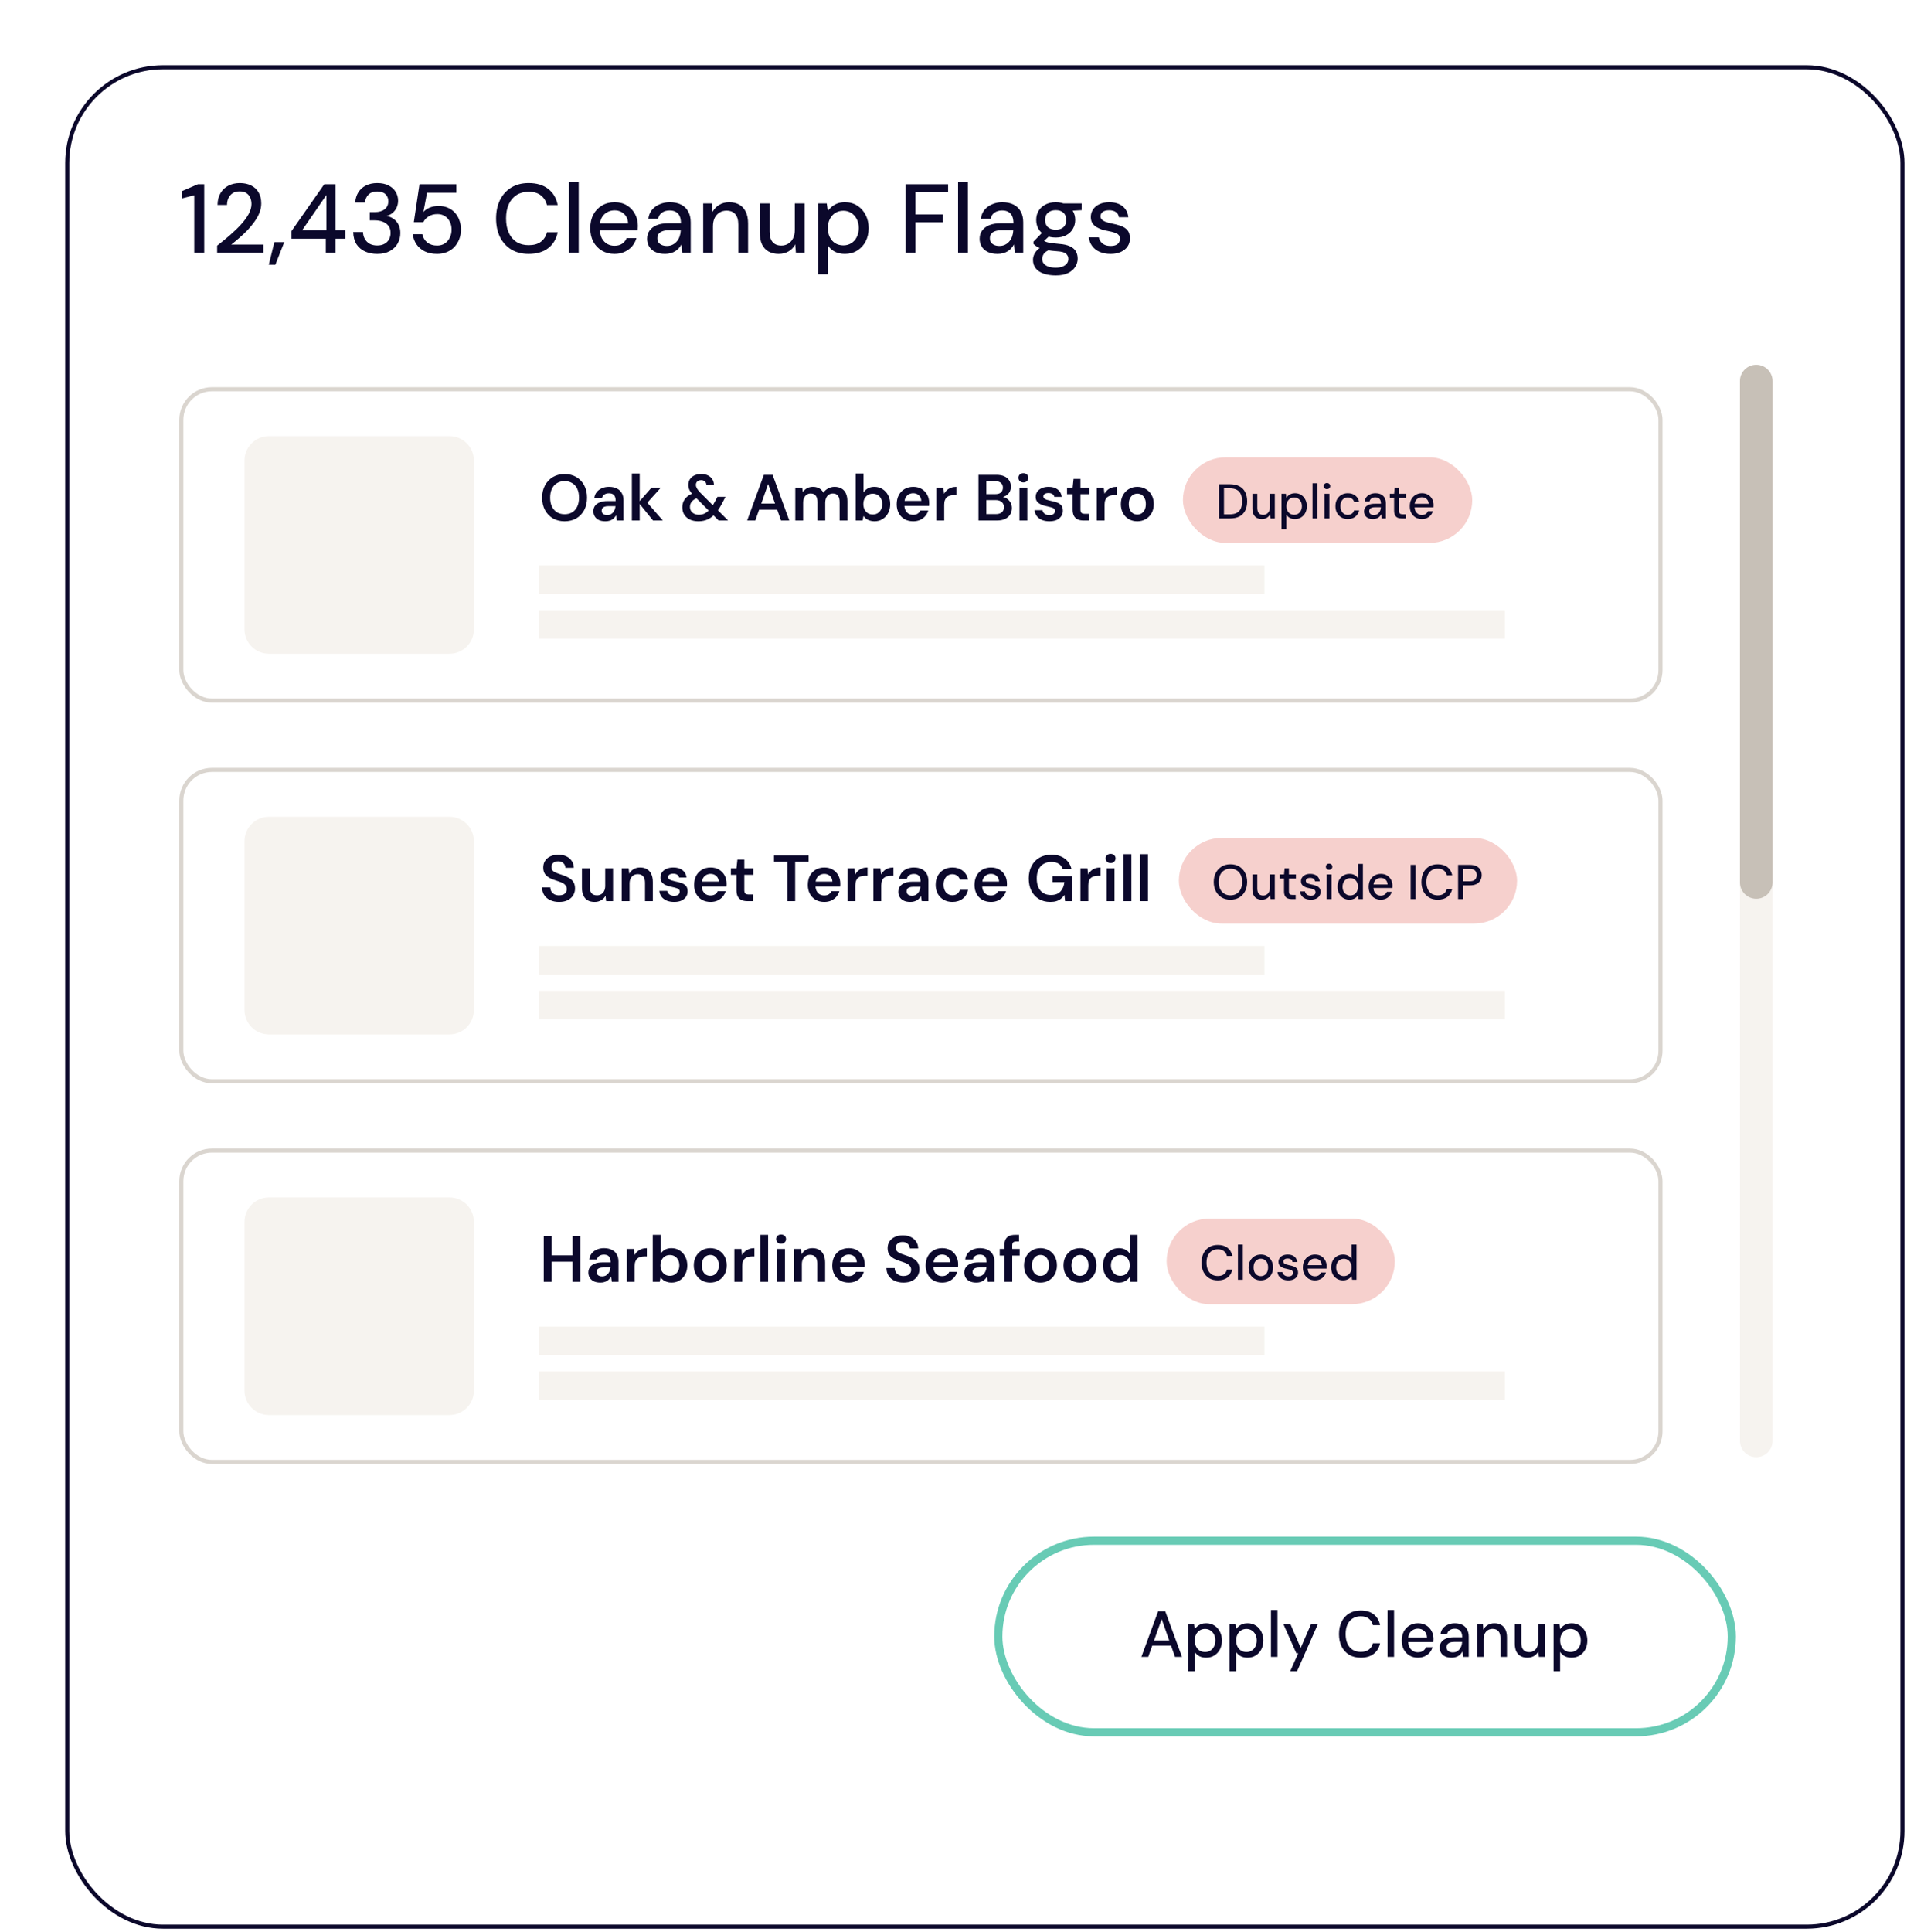 <svg width="468" height="474" viewBox="0 0 468 474" fill="none" xmlns="http://www.w3.org/2000/svg">
<g filter="url(#filter0_d_131_3579)">
<rect width="451.381" height="457.186" rx="24" fill="white"/>
<rect x="0.5" y="0.5" width="450.381" height="456.186" rx="23.5" stroke="#0B082B"/>
</g>
<rect x="245" y="378" width="180" height="47" rx="23.5" stroke="#68CBB5" stroke-width="2"/>
<path d="M280.112 406.5L284.224 395.3H285.968L290.08 406.5H288.368L285.088 397.22L281.792 406.5H280.112ZM281.968 403.732L282.416 402.452H287.68L288.128 403.732H281.968ZM291.596 410.02V398.436H293.036L293.196 399.684C293.366 399.439 293.58 399.209 293.836 398.996C294.092 398.772 294.396 398.591 294.748 398.452C295.11 398.313 295.532 398.244 296.012 398.244C296.78 398.244 297.452 398.431 298.028 398.804C298.614 399.177 299.068 399.684 299.388 400.324C299.718 400.953 299.884 401.673 299.884 402.484C299.884 403.295 299.718 404.02 299.388 404.66C299.057 405.289 298.598 405.785 298.012 406.148C297.436 406.511 296.764 406.692 295.996 406.692C295.366 406.692 294.812 406.569 294.332 406.324C293.852 406.068 293.473 405.716 293.196 405.268V410.02H291.596ZM295.74 405.3C296.23 405.3 296.662 405.183 297.036 404.948C297.42 404.713 297.718 404.383 297.932 403.956C298.156 403.529 298.268 403.033 298.268 402.468C298.268 401.903 298.156 401.412 297.932 400.996C297.718 400.569 297.42 400.239 297.036 400.004C296.662 399.759 296.23 399.636 295.74 399.636C295.238 399.636 294.796 399.759 294.412 400.004C294.038 400.239 293.745 400.569 293.532 400.996C293.318 401.412 293.212 401.903 293.212 402.468C293.212 403.033 293.318 403.529 293.532 403.956C293.745 404.383 294.038 404.713 294.412 404.948C294.796 405.183 295.238 405.3 295.74 405.3ZM301.752 410.02V398.436H303.192L303.352 399.684C303.523 399.439 303.736 399.209 303.992 398.996C304.248 398.772 304.552 398.591 304.904 398.452C305.267 398.313 305.688 398.244 306.168 398.244C306.936 398.244 307.608 398.431 308.184 398.804C308.771 399.177 309.224 399.684 309.544 400.324C309.875 400.953 310.04 401.673 310.04 402.484C310.04 403.295 309.875 404.02 309.544 404.66C309.213 405.289 308.755 405.785 308.168 406.148C307.592 406.511 306.92 406.692 306.152 406.692C305.523 406.692 304.968 406.569 304.488 406.324C304.008 406.068 303.629 405.716 303.352 405.268V410.02H301.752ZM305.896 405.3C306.387 405.3 306.819 405.183 307.192 404.948C307.576 404.713 307.875 404.383 308.088 403.956C308.312 403.529 308.424 403.033 308.424 402.468C308.424 401.903 308.312 401.412 308.088 400.996C307.875 400.569 307.576 400.239 307.192 400.004C306.819 399.759 306.387 399.636 305.896 399.636C305.395 399.636 304.952 399.759 304.568 400.004C304.195 400.239 303.901 400.569 303.688 400.996C303.475 401.412 303.368 401.903 303.368 402.468C303.368 403.033 303.475 403.529 303.688 403.956C303.901 404.383 304.195 404.713 304.568 404.948C304.952 405.183 305.395 405.3 305.896 405.3ZM311.908 406.5V394.98H313.508V406.5H311.908ZM316.633 410.02L318.601 405.604H318.137L314.953 398.436H316.681L319.209 404.292L321.753 398.436H323.433L318.313 410.02H316.633ZM333.932 406.692C332.833 406.692 331.884 406.452 331.084 405.972C330.294 405.481 329.681 404.804 329.244 403.94C328.817 403.065 328.604 402.052 328.604 400.9C328.604 399.759 328.817 398.751 329.244 397.876C329.681 397.001 330.294 396.324 331.084 395.844C331.884 395.353 332.833 395.108 333.932 395.108C335.244 395.108 336.305 395.423 337.116 396.052C337.937 396.681 338.46 397.567 338.684 398.708H336.924C336.764 398.047 336.433 397.519 335.932 397.124C335.441 396.729 334.774 396.532 333.932 396.532C333.174 396.532 332.518 396.708 331.964 397.06C331.409 397.412 330.982 397.913 330.684 398.564C330.385 399.215 330.236 399.993 330.236 400.9C330.236 401.807 330.385 402.591 330.684 403.252C330.982 403.903 331.409 404.404 331.964 404.756C332.518 405.097 333.174 405.268 333.932 405.268C334.774 405.268 335.441 405.081 335.932 404.708C336.433 404.324 336.764 403.807 336.924 403.156H338.684C338.46 404.265 337.937 405.135 337.116 405.764C336.305 406.383 335.244 406.692 333.932 406.692ZM340.518 406.5V394.98H342.118V406.5H340.518ZM347.963 406.692C347.195 406.692 346.512 406.516 345.915 406.164C345.317 405.812 344.848 405.321 344.507 404.692C344.176 404.063 344.011 403.332 344.011 402.5C344.011 401.647 344.176 400.905 344.507 400.276C344.848 399.636 345.317 399.14 345.915 398.788C346.512 398.425 347.205 398.244 347.995 398.244C348.784 398.244 349.461 398.42 350.027 398.772C350.592 399.124 351.029 399.593 351.339 400.18C351.648 400.756 351.803 401.396 351.803 402.1C351.803 402.207 351.797 402.324 351.787 402.452C351.787 402.569 351.781 402.703 351.771 402.852H345.179V401.716H350.203C350.171 401.044 349.947 400.521 349.531 400.148C349.115 399.764 348.597 399.572 347.979 399.572C347.541 399.572 347.141 399.673 346.779 399.876C346.416 400.068 346.123 400.356 345.899 400.74C345.685 401.113 345.579 401.588 345.579 402.164V402.612C345.579 403.209 345.685 403.716 345.899 404.132C346.123 404.537 346.416 404.847 346.779 405.06C347.141 405.263 347.536 405.364 347.963 405.364C348.475 405.364 348.896 405.252 349.227 405.028C349.557 404.804 349.803 404.5 349.963 404.116H351.563C351.424 404.607 351.189 405.049 350.859 405.444C350.528 405.828 350.117 406.132 349.627 406.356C349.147 406.58 348.592 406.692 347.963 406.692ZM356.252 406.692C355.591 406.692 355.042 406.58 354.604 406.356C354.167 406.132 353.842 405.833 353.628 405.46C353.415 405.076 353.308 404.665 353.308 404.228C353.308 403.695 353.447 403.241 353.724 402.868C354.002 402.484 354.396 402.191 354.908 401.988C355.42 401.785 356.034 401.684 356.748 401.684H358.844C358.844 401.215 358.775 400.825 358.636 400.516C358.498 400.207 358.29 399.977 358.012 399.828C357.746 399.668 357.404 399.588 356.988 399.588C356.508 399.588 356.098 399.705 355.756 399.94C355.415 400.164 355.202 400.5 355.116 400.948H353.516C353.58 400.383 353.772 399.903 354.092 399.508C354.423 399.103 354.844 398.793 355.356 398.58C355.868 398.356 356.412 398.244 356.988 398.244C357.746 398.244 358.38 398.377 358.892 398.644C359.404 398.911 359.788 399.289 360.044 399.78C360.311 400.26 360.444 400.836 360.444 401.508V406.5H359.052L358.924 405.14C358.807 405.353 358.668 405.556 358.508 405.748C358.348 405.94 358.156 406.105 357.932 406.244C357.719 406.383 357.468 406.489 357.18 406.564C356.903 406.649 356.594 406.692 356.252 406.692ZM356.556 405.396C356.898 405.396 357.207 405.327 357.484 405.188C357.762 405.049 357.996 404.863 358.188 404.628C358.391 404.383 358.54 404.111 358.636 403.812C358.743 403.503 358.802 403.188 358.812 402.868V402.82H356.908C356.45 402.82 356.076 402.879 355.788 402.996C355.511 403.103 355.308 403.252 355.18 403.444C355.052 403.636 354.988 403.86 354.988 404.116C354.988 404.383 355.047 404.612 355.164 404.804C355.292 404.985 355.474 405.129 355.708 405.236C355.943 405.343 356.226 405.396 356.556 405.396ZM362.486 406.5V398.436H363.926L364.022 399.812C364.278 399.332 364.641 398.953 365.11 398.676C365.58 398.388 366.118 398.244 366.726 398.244C367.366 398.244 367.916 398.372 368.374 398.628C368.833 398.884 369.19 399.273 369.446 399.796C369.702 400.308 369.83 400.953 369.83 401.732V406.5H368.23V401.892C368.23 401.145 368.065 400.58 367.734 400.196C367.404 399.812 366.924 399.62 366.294 399.62C365.878 399.62 365.505 399.721 365.174 399.924C364.844 400.116 364.577 400.404 364.374 400.788C364.182 401.172 364.086 401.641 364.086 402.196V406.5H362.486ZM374.837 406.692C374.208 406.692 373.658 406.564 373.189 406.308C372.73 406.052 372.373 405.668 372.117 405.156C371.872 404.644 371.749 403.999 371.749 403.22V398.436H373.349V403.044C373.349 403.801 373.514 404.372 373.845 404.756C374.176 405.14 374.65 405.332 375.269 405.332C375.685 405.332 376.058 405.231 376.389 405.028C376.73 404.825 376.997 404.532 377.189 404.148C377.381 403.764 377.477 403.295 377.477 402.74V398.436H379.077V406.5H377.653L377.541 405.124C377.296 405.615 376.938 405.999 376.469 406.276C376 406.553 375.456 406.692 374.837 406.692ZM381.268 410.02V398.436H382.708L382.868 399.684C383.038 399.439 383.252 399.209 383.508 398.996C383.764 398.772 384.068 398.591 384.42 398.452C384.782 398.313 385.204 398.244 385.684 398.244C386.452 398.244 387.124 398.431 387.7 398.804C388.286 399.177 388.74 399.684 389.06 400.324C389.39 400.953 389.556 401.673 389.556 402.484C389.556 403.295 389.39 404.02 389.06 404.66C388.729 405.289 388.27 405.785 387.684 406.148C387.108 406.511 386.436 406.692 385.668 406.692C385.038 406.692 384.484 406.569 384.004 406.324C383.524 406.068 383.145 405.716 382.868 405.268V410.02H381.268ZM385.412 405.3C385.902 405.3 386.334 405.183 386.708 404.948C387.092 404.713 387.39 404.383 387.604 403.956C387.828 403.529 387.94 403.033 387.94 402.468C387.94 401.903 387.828 401.412 387.604 400.996C387.39 400.569 387.092 400.239 386.708 400.004C386.334 399.759 385.902 399.636 385.412 399.636C384.91 399.636 384.468 399.759 384.084 400.004C383.71 400.239 383.417 400.569 383.204 400.996C382.99 401.412 382.884 401.903 382.884 402.468C382.884 403.033 382.99 403.529 383.204 403.956C383.417 404.383 383.71 404.713 384.084 404.948C384.468 405.183 384.91 405.3 385.412 405.3Z" fill="#0B082B"/>
<path d="M47.672 62V47.912L44.744 48.656V46.856L48.56 45.2H50.12V62H47.672ZM53.291 62V60.272C54.411 59.408 55.475 58.536 56.483 57.656C57.491 56.776 58.387 55.904 59.171 55.04C59.971 54.16 60.595 53.304 61.043 52.472C61.491 51.624 61.715 50.816 61.715 50.048C61.715 49.504 61.619 49 61.427 48.536C61.235 48.072 60.931 47.696 60.515 47.408C60.099 47.104 59.531 46.952 58.811 46.952C58.123 46.952 57.547 47.104 57.083 47.408C56.635 47.712 56.291 48.12 56.051 48.632C55.827 49.128 55.715 49.68 55.715 50.288H53.387C53.403 49.136 53.651 48.16 54.131 47.36C54.611 46.56 55.259 45.952 56.075 45.536C56.907 45.12 57.835 44.912 58.859 44.912C59.931 44.912 60.859 45.112 61.643 45.512C62.427 45.896 63.035 46.464 63.467 47.216C63.899 47.952 64.115 48.856 64.115 49.928C64.115 50.696 63.963 51.464 63.659 52.232C63.355 52.984 62.939 53.72 62.411 54.44C61.899 55.16 61.323 55.856 60.683 56.528C60.043 57.184 59.379 57.808 58.691 58.4C58.019 58.992 57.371 59.528 56.747 60.008H64.643V62H53.291ZM65.967 64.952L67.335 59.408H69.759L67.575 64.952H65.967ZM79.962 62V58.568H71.538V56.696L79.578 45.2H82.338V56.48H84.738V58.568H82.338V62H79.962ZM74.154 56.48H80.106V47.84L74.154 56.48ZM92.564 62.288C91.492 62.288 90.508 62.096 89.612 61.712C88.732 61.312 88.028 60.72 87.5 59.936C86.988 59.136 86.716 58.136 86.684 56.936H89.084C89.1 57.544 89.244 58.096 89.516 58.592C89.788 59.088 90.18 59.488 90.692 59.792C91.22 60.08 91.844 60.224 92.564 60.224C93.284 60.224 93.884 60.088 94.364 59.816C94.86 59.544 95.228 59.176 95.468 58.712C95.724 58.248 95.852 57.728 95.852 57.152C95.852 56.432 95.676 55.848 95.324 55.4C94.988 54.952 94.524 54.616 93.932 54.392C93.356 54.168 92.708 54.056 91.988 54.056H90.74V52.04H91.988C92.996 52.04 93.796 51.808 94.388 51.344C94.996 50.88 95.3 50.224 95.3 49.376C95.3 48.672 95.068 48.096 94.604 47.648C94.14 47.2 93.46 46.976 92.564 46.976C91.668 46.976 90.956 47.232 90.428 47.744C89.916 48.256 89.628 48.904 89.564 49.688H87.188C87.236 48.744 87.484 47.912 87.932 47.192C88.396 46.456 89.02 45.896 89.804 45.512C90.604 45.112 91.524 44.912 92.564 44.912C93.684 44.912 94.62 45.112 95.372 45.512C96.14 45.896 96.716 46.416 97.1 47.072C97.5 47.728 97.7 48.448 97.7 49.232C97.7 49.824 97.588 50.376 97.364 50.888C97.14 51.384 96.82 51.816 96.404 52.184C95.988 52.552 95.484 52.816 94.892 52.976C95.532 53.104 96.108 53.352 96.62 53.72C97.132 54.088 97.532 54.568 97.82 55.16C98.108 55.736 98.252 56.408 98.252 57.176C98.252 58.088 98.036 58.936 97.604 59.72C97.172 60.488 96.532 61.112 95.684 61.592C94.852 62.056 93.812 62.288 92.564 62.288ZM107.27 62.288C106.086 62.288 105.07 62.08 104.222 61.664C103.374 61.232 102.702 60.656 102.206 59.936C101.71 59.2 101.406 58.376 101.294 57.464H103.646C103.806 58.28 104.206 58.952 104.846 59.48C105.486 59.992 106.294 60.248 107.27 60.248C108.006 60.248 108.638 60.072 109.166 59.72C109.694 59.368 110.102 58.896 110.39 58.304C110.678 57.712 110.822 57.056 110.822 56.336C110.822 55.568 110.67 54.904 110.366 54.344C110.078 53.768 109.67 53.32 109.142 53C108.63 52.68 108.03 52.52 107.342 52.52C106.51 52.52 105.79 52.712 105.182 53.096C104.59 53.464 104.158 53.936 103.886 54.512H101.558L102.95 45.2H111.998V47.288H104.798L103.91 51.992C104.294 51.56 104.806 51.208 105.446 50.936C106.102 50.664 106.846 50.528 107.678 50.528C108.526 50.528 109.286 50.68 109.958 50.984C110.63 51.272 111.198 51.68 111.662 52.208C112.142 52.736 112.502 53.352 112.742 54.056C112.998 54.76 113.126 55.504 113.126 56.288C113.126 57.136 112.99 57.92 112.718 58.64C112.446 59.36 112.054 60 111.542 60.56C111.046 61.104 110.43 61.528 109.694 61.832C108.974 62.136 108.166 62.288 107.27 62.288ZM129.737 62.288C128.089 62.288 126.665 61.928 125.465 61.208C124.281 60.472 123.361 59.456 122.705 58.16C122.065 56.848 121.745 55.328 121.745 53.6C121.745 51.888 122.065 50.376 122.705 49.064C123.361 47.752 124.281 46.736 125.465 46.016C126.665 45.28 128.089 44.912 129.737 44.912C131.705 44.912 133.297 45.384 134.513 46.328C135.745 47.272 136.529 48.6 136.865 50.312H134.225C133.985 49.32 133.489 48.528 132.737 47.936C132.001 47.344 131.001 47.048 129.737 47.048C128.601 47.048 127.617 47.312 126.785 47.84C125.953 48.368 125.313 49.12 124.865 50.096C124.417 51.072 124.193 52.24 124.193 53.6C124.193 54.96 124.417 56.136 124.865 57.128C125.313 58.104 125.953 58.856 126.785 59.384C127.617 59.896 128.601 60.152 129.737 60.152C131.001 60.152 132.001 59.872 132.737 59.312C133.489 58.736 133.985 57.96 134.225 56.984H136.865C136.529 58.648 135.745 59.952 134.513 60.896C133.297 61.824 131.705 62.288 129.737 62.288ZM139.616 62V44.72H142.016V62H139.616ZM150.784 62.288C149.632 62.288 148.608 62.024 147.712 61.496C146.816 60.968 146.112 60.232 145.6 59.288C145.104 58.344 144.856 57.248 144.856 56C144.856 54.72 145.104 53.608 145.6 52.664C146.112 51.704 146.816 50.96 147.712 50.432C148.608 49.888 149.648 49.616 150.832 49.616C152.016 49.616 153.032 49.88 153.88 50.408C154.728 50.936 155.384 51.64 155.848 52.52C156.312 53.384 156.544 54.344 156.544 55.4C156.544 55.56 156.536 55.736 156.52 55.928C156.52 56.104 156.512 56.304 156.496 56.528H146.608V54.824H154.144C154.096 53.816 153.76 53.032 153.136 52.472C152.512 51.896 151.736 51.608 150.808 51.608C150.152 51.608 149.552 51.76 149.008 52.064C148.464 52.352 148.024 52.784 147.688 53.36C147.368 53.92 147.208 54.632 147.208 55.496V56.168C147.208 57.064 147.368 57.824 147.688 58.448C148.024 59.056 148.464 59.52 149.008 59.84C149.552 60.144 150.144 60.296 150.784 60.296C151.552 60.296 152.184 60.128 152.68 59.792C153.176 59.456 153.544 59 153.784 58.424H156.184C155.976 59.16 155.624 59.824 155.128 60.416C154.632 60.992 154.016 61.448 153.28 61.784C152.56 62.12 151.728 62.288 150.784 62.288ZM163.218 62.288C162.226 62.288 161.402 62.12 160.746 61.784C160.09 61.448 159.602 61 159.282 60.44C158.962 59.864 158.802 59.248 158.802 58.592C158.802 57.792 159.01 57.112 159.426 56.552C159.842 55.976 160.434 55.536 161.202 55.232C161.97 54.928 162.89 54.776 163.962 54.776H167.106C167.106 54.072 167.002 53.488 166.794 53.024C166.586 52.56 166.274 52.216 165.858 51.992C165.458 51.752 164.946 51.632 164.322 51.632C163.602 51.632 162.986 51.808 162.474 52.16C161.962 52.496 161.642 53 161.514 53.672H159.114C159.21 52.824 159.498 52.104 159.978 51.512C160.474 50.904 161.106 50.44 161.874 50.12C162.642 49.784 163.458 49.616 164.322 49.616C165.458 49.616 166.41 49.816 167.178 50.216C167.946 50.616 168.522 51.184 168.906 51.92C169.306 52.64 169.506 53.504 169.506 54.512V62H167.418L167.226 59.96C167.05 60.28 166.842 60.584 166.602 60.872C166.362 61.16 166.074 61.408 165.738 61.616C165.418 61.824 165.042 61.984 164.61 62.096C164.194 62.224 163.73 62.288 163.218 62.288ZM163.674 60.344C164.186 60.344 164.65 60.24 165.066 60.032C165.482 59.824 165.834 59.544 166.122 59.192C166.426 58.824 166.65 58.416 166.794 57.968C166.954 57.504 167.042 57.032 167.058 56.552V56.48H164.202C163.514 56.48 162.954 56.568 162.522 56.744C162.106 56.904 161.802 57.128 161.61 57.416C161.418 57.704 161.322 58.04 161.322 58.424C161.322 58.824 161.41 59.168 161.586 59.456C161.778 59.728 162.05 59.944 162.402 60.104C162.754 60.264 163.178 60.344 163.674 60.344ZM172.57 62V49.904H174.73L174.874 51.968C175.258 51.248 175.802 50.68 176.506 50.264C177.21 49.832 178.018 49.616 178.93 49.616C179.89 49.616 180.714 49.808 181.402 50.192C182.09 50.576 182.626 51.16 183.01 51.944C183.394 52.712 183.586 53.68 183.586 54.848V62H181.186V55.088C181.186 53.968 180.938 53.12 180.442 52.544C179.946 51.968 179.226 51.68 178.282 51.68C177.658 51.68 177.098 51.832 176.602 52.136C176.106 52.424 175.706 52.856 175.402 53.432C175.114 54.008 174.97 54.712 174.97 55.544V62H172.57ZM191.095 62.288C190.151 62.288 189.327 62.096 188.623 61.712C187.935 61.328 187.399 60.752 187.015 59.984C186.647 59.216 186.463 58.248 186.463 57.08V49.904H188.863V56.816C188.863 57.952 189.111 58.808 189.607 59.384C190.103 59.96 190.815 60.248 191.743 60.248C192.367 60.248 192.927 60.096 193.423 59.792C193.935 59.488 194.335 59.048 194.623 58.472C194.911 57.896 195.055 57.192 195.055 56.36V49.904H197.455V62H195.319L195.151 59.936C194.783 60.672 194.247 61.248 193.543 61.664C192.839 62.08 192.023 62.288 191.095 62.288ZM200.741 67.28V49.904H202.901L203.141 51.776C203.397 51.408 203.717 51.064 204.101 50.744C204.485 50.408 204.941 50.136 205.469 49.928C206.013 49.72 206.645 49.616 207.365 49.616C208.517 49.616 209.525 49.896 210.389 50.456C211.269 51.016 211.949 51.776 212.429 52.736C212.925 53.68 213.173 54.76 213.173 55.976C213.173 57.192 212.925 58.28 212.429 59.24C211.933 60.184 211.245 60.928 210.365 61.472C209.501 62.016 208.493 62.288 207.341 62.288C206.397 62.288 205.565 62.104 204.845 61.736C204.125 61.352 203.557 60.824 203.141 60.152V67.28H200.741ZM206.957 60.2C207.693 60.2 208.341 60.024 208.901 59.672C209.477 59.32 209.925 58.824 210.245 58.184C210.581 57.544 210.749 56.8 210.749 55.952C210.749 55.104 210.581 54.368 210.245 53.744C209.925 53.104 209.477 52.608 208.901 52.256C208.341 51.888 207.693 51.704 206.957 51.704C206.205 51.704 205.541 51.888 204.965 52.256C204.405 52.608 203.965 53.104 203.645 53.744C203.325 54.368 203.165 55.104 203.165 55.952C203.165 56.8 203.325 57.544 203.645 58.184C203.965 58.824 204.405 59.32 204.965 59.672C205.541 60.024 206.205 60.2 206.957 60.2ZM222.236 62V45.2H232.676V47.168H224.636V52.616H231.356V54.536H224.636V62H222.236ZM235.124 62V44.72H237.524V62H235.124ZM244.828 62.288C243.836 62.288 243.012 62.12 242.355 61.784C241.7 61.448 241.212 61 240.892 60.44C240.572 59.864 240.412 59.248 240.412 58.592C240.412 57.792 240.62 57.112 241.036 56.552C241.452 55.976 242.044 55.536 242.812 55.232C243.58 54.928 244.5 54.776 245.572 54.776H248.716C248.716 54.072 248.612 53.488 248.404 53.024C248.196 52.56 247.884 52.216 247.468 51.992C247.068 51.752 246.556 51.632 245.932 51.632C245.212 51.632 244.596 51.808 244.084 52.16C243.572 52.496 243.252 53 243.124 53.672H240.724C240.82 52.824 241.108 52.104 241.588 51.512C242.084 50.904 242.716 50.44 243.484 50.12C244.252 49.784 245.068 49.616 245.932 49.616C247.068 49.616 248.02 49.816 248.788 50.216C249.556 50.616 250.132 51.184 250.516 51.92C250.916 52.64 251.116 53.504 251.116 54.512V62H249.028L248.836 59.96C248.66 60.28 248.452 60.584 248.212 60.872C247.972 61.16 247.684 61.408 247.348 61.616C247.028 61.824 246.652 61.984 246.22 62.096C245.804 62.224 245.34 62.288 244.828 62.288ZM245.284 60.344C245.796 60.344 246.26 60.24 246.676 60.032C247.092 59.824 247.444 59.544 247.732 59.192C248.036 58.824 248.26 58.416 248.404 57.968C248.564 57.504 248.652 57.032 248.668 56.552V56.48H245.812C245.124 56.48 244.564 56.568 244.132 56.744C243.716 56.904 243.412 57.128 243.22 57.416C243.028 57.704 242.932 58.04 242.932 58.424C242.932 58.824 243.02 59.168 243.196 59.456C243.388 59.728 243.66 59.944 244.012 60.104C244.364 60.264 244.788 60.344 245.284 60.344ZM259.099 67.568C257.995 67.568 257.019 67.424 256.171 67.136C255.323 66.864 254.667 66.44 254.203 65.864C253.739 65.288 253.507 64.584 253.507 63.752C253.507 63.32 253.603 62.88 253.795 62.432C253.987 62 254.299 61.584 254.731 61.184C255.163 60.784 255.747 60.424 256.483 60.104L257.827 61.184C257.011 61.488 256.459 61.848 256.171 62.264C255.899 62.696 255.763 63.112 255.763 63.512C255.763 63.992 255.907 64.392 256.195 64.712C256.483 65.032 256.875 65.272 257.371 65.432C257.883 65.592 258.459 65.672 259.099 65.672C259.723 65.672 260.267 65.584 260.731 65.408C261.195 65.232 261.555 64.984 261.811 64.664C262.067 64.344 262.195 63.968 262.195 63.536C262.195 63.024 262.003 62.592 261.619 62.24C261.235 61.904 260.499 61.704 259.411 61.64C258.499 61.576 257.723 61.488 257.083 61.376C256.459 61.264 255.923 61.128 255.475 60.968C255.043 60.808 254.675 60.632 254.371 60.44C254.083 60.248 253.835 60.048 253.627 59.84V59.288L256.027 56.816L257.971 57.488L255.355 59.912L255.859 58.832C256.035 58.944 256.203 59.056 256.363 59.168C256.523 59.264 256.739 59.352 257.011 59.432C257.283 59.512 257.651 59.584 258.115 59.648C258.579 59.712 259.187 59.776 259.939 59.84C261.027 59.92 261.899 60.112 262.555 60.416C263.227 60.72 263.715 61.128 264.019 61.64C264.323 62.152 264.475 62.76 264.475 63.464C264.475 64.152 264.283 64.808 263.899 65.432C263.531 66.056 262.947 66.568 262.147 66.968C261.363 67.368 260.347 67.568 259.099 67.568ZM259.099 58.28C258.075 58.28 257.203 58.088 256.483 57.704C255.779 57.32 255.235 56.8 254.851 56.144C254.483 55.488 254.299 54.76 254.299 53.96C254.299 53.144 254.483 52.416 254.851 51.776C255.235 51.12 255.787 50.6 256.507 50.216C257.227 49.816 258.091 49.616 259.099 49.616C260.107 49.616 260.963 49.816 261.667 50.216C262.387 50.6 262.931 51.12 263.299 51.776C263.683 52.416 263.875 53.144 263.875 53.96C263.875 54.76 263.683 55.488 263.299 56.144C262.931 56.8 262.387 57.32 261.667 57.704C260.963 58.088 260.107 58.28 259.099 58.28ZM259.099 56.36C259.883 56.36 260.507 56.16 260.971 55.76C261.435 55.344 261.667 54.744 261.667 53.96C261.667 53.176 261.435 52.584 260.971 52.184C260.507 51.768 259.883 51.56 259.099 51.56C258.315 51.56 257.683 51.768 257.203 52.184C256.723 52.584 256.483 53.176 256.483 53.96C256.483 54.744 256.723 55.344 257.203 55.76C257.683 56.16 258.315 56.36 259.099 56.36ZM261.067 51.8L260.491 49.904H265.459V51.56L261.067 51.8ZM272.546 62.288C271.522 62.288 270.626 62.12 269.858 61.784C269.09 61.448 268.482 60.976 268.034 60.368C267.586 59.76 267.314 59.048 267.218 58.232H269.666C269.746 58.616 269.898 58.968 270.122 59.288C270.362 59.608 270.682 59.864 271.082 60.056C271.498 60.248 271.986 60.344 272.546 60.344C273.074 60.344 273.506 60.272 273.842 60.128C274.194 59.968 274.45 59.76 274.61 59.504C274.77 59.232 274.85 58.944 274.85 58.64C274.85 58.192 274.738 57.856 274.514 57.632C274.306 57.392 273.986 57.208 273.554 57.08C273.138 56.936 272.634 56.808 272.042 56.696C271.482 56.6 270.938 56.472 270.41 56.312C269.898 56.136 269.434 55.92 269.018 55.664C268.618 55.408 268.298 55.088 268.058 54.704C267.818 54.304 267.698 53.816 267.698 53.24C267.698 52.552 267.882 51.936 268.25 51.392C268.618 50.832 269.138 50.4 269.81 50.096C270.498 49.776 271.306 49.616 272.234 49.616C273.578 49.616 274.658 49.936 275.474 50.576C276.29 51.216 276.77 52.12 276.914 53.288H274.586C274.522 52.744 274.282 52.328 273.866 52.04C273.45 51.736 272.898 51.584 272.21 51.584C271.522 51.584 270.994 51.72 270.626 51.992C270.258 52.264 270.074 52.624 270.074 53.072C270.074 53.36 270.178 53.616 270.386 53.84C270.594 54.064 270.898 54.256 271.298 54.416C271.714 54.56 272.218 54.696 272.81 54.824C273.658 54.984 274.418 55.184 275.09 55.424C275.762 55.664 276.298 56.016 276.698 56.48C277.098 56.944 277.298 57.608 277.298 58.472C277.314 59.224 277.122 59.888 276.722 60.464C276.338 61.04 275.786 61.488 275.066 61.808C274.362 62.128 273.522 62.288 272.546 62.288Z" fill="#0B082B"/>
<rect x="44.5" y="95.5" width="363" height="76.39" rx="7.5" stroke="#DAD5CF"/>
<path d="M60 113C60 109.686 62.686 107 66 107H110.305C113.619 107 116.305 109.686 116.305 113V154.39C116.305 157.703 113.619 160.39 110.305 160.39H66C62.686 160.39 60 157.703 60 154.39V113Z" fill="#F6F3EF"/>
<path d="M138.545 127.887C137.468 127.887 136.513 127.647 135.681 127.167C134.86 126.676 134.215 125.999 133.745 125.135C133.276 124.26 133.041 123.247 133.041 122.095C133.041 120.954 133.276 119.951 133.745 119.087C134.215 118.212 134.86 117.53 135.681 117.039C136.513 116.548 137.468 116.303 138.545 116.303C139.644 116.303 140.609 116.548 141.441 117.039C142.273 117.53 142.919 118.212 143.377 119.087C143.836 119.951 144.065 120.954 144.065 122.095C144.065 123.247 143.836 124.26 143.377 125.135C142.919 125.999 142.273 126.676 141.441 127.167C140.609 127.647 139.644 127.887 138.545 127.887ZM138.561 126.159C139.276 126.159 139.9 125.999 140.433 125.679C140.967 125.348 141.377 124.879 141.665 124.271C141.953 123.663 142.097 122.938 142.097 122.095C142.097 121.252 141.953 120.527 141.665 119.919C141.377 119.311 140.967 118.847 140.433 118.527C139.9 118.196 139.276 118.031 138.561 118.031C137.847 118.031 137.223 118.196 136.689 118.527C136.156 118.847 135.74 119.311 135.441 119.919C135.153 120.527 135.009 121.252 135.009 122.095C135.009 122.938 135.153 123.663 135.441 124.271C135.74 124.879 136.156 125.348 136.689 125.679C137.223 125.999 137.847 126.159 138.561 126.159ZM148.565 127.887C147.904 127.887 147.355 127.775 146.917 127.551C146.48 127.327 146.155 127.028 145.941 126.655C145.728 126.282 145.621 125.876 145.621 125.439C145.621 124.927 145.749 124.484 146.005 124.111C146.272 123.738 146.661 123.45 147.173 123.247C147.685 123.034 148.315 122.927 149.061 122.927H151.093C151.093 122.5 151.035 122.148 150.917 121.871C150.8 121.583 150.619 121.37 150.373 121.231C150.128 121.092 149.813 121.023 149.429 121.023C148.992 121.023 148.619 121.124 148.309 121.327C148 121.519 147.808 121.818 147.733 122.223H145.845C145.909 121.647 146.101 121.156 146.421 120.751C146.741 120.335 147.163 120.015 147.685 119.791C148.219 119.556 148.8 119.439 149.429 119.439C150.187 119.439 150.832 119.572 151.365 119.839C151.899 120.095 152.304 120.468 152.581 120.959C152.869 121.439 153.013 122.02 153.013 122.703V127.695H151.381L151.189 126.399C151.083 126.612 150.944 126.81 150.773 126.991C150.613 127.172 150.427 127.332 150.213 127.471C150 127.599 149.755 127.7 149.477 127.775C149.211 127.85 148.907 127.887 148.565 127.887ZM148.997 126.367C149.307 126.367 149.579 126.314 149.813 126.207C150.059 126.09 150.267 125.93 150.437 125.727C150.619 125.514 150.757 125.279 150.853 125.023C150.949 124.767 151.013 124.495 151.045 124.207V124.175H149.269C148.896 124.175 148.587 124.223 148.341 124.319C148.096 124.404 147.92 124.532 147.813 124.703C147.707 124.874 147.653 125.071 147.653 125.295C147.653 125.519 147.707 125.711 147.813 125.871C147.92 126.031 148.075 126.154 148.277 126.239C148.48 126.324 148.72 126.367 148.997 126.367ZM160.265 127.695L156.697 123.279L159.897 119.631H162.185L158.201 124.063V122.575L162.665 127.695H160.265ZM155.065 127.695V116.175H156.985V127.695H155.065ZM176.358 127.695L170.278 121.599C169.787 121.108 169.435 120.66 169.222 120.255C169.019 119.85 168.918 119.423 168.918 118.975C168.918 118.463 169.04 118.01 169.286 117.615C169.542 117.21 169.904 116.89 170.374 116.655C170.854 116.42 171.43 116.303 172.102 116.303C172.774 116.303 173.339 116.426 173.798 116.671C174.256 116.916 174.608 117.242 174.854 117.647C175.099 118.052 175.216 118.511 175.206 119.023H173.35C173.35 118.618 173.227 118.314 172.982 118.111C172.736 117.898 172.438 117.791 172.086 117.791C171.68 117.791 171.36 117.898 171.126 118.111C170.891 118.324 170.774 118.607 170.774 118.959C170.774 119.236 170.859 119.524 171.03 119.823C171.2 120.111 171.451 120.436 171.782 120.799L178.678 127.695H176.358ZM171.398 127.887C170.598 127.887 169.899 127.748 169.302 127.471C168.715 127.183 168.256 126.783 167.926 126.271C167.606 125.748 167.446 125.14 167.446 124.447C167.446 123.914 167.552 123.418 167.766 122.959C167.99 122.5 168.32 122.095 168.758 121.743C169.206 121.391 169.76 121.108 170.422 120.895L171.142 120.655L172.022 121.855L171.318 122.095C170.646 122.319 170.144 122.623 169.814 123.007C169.483 123.391 169.318 123.839 169.318 124.351C169.318 124.714 169.403 125.044 169.574 125.343C169.755 125.631 170.011 125.86 170.342 126.031C170.672 126.202 171.056 126.287 171.494 126.287C172.08 126.287 172.608 126.159 173.078 125.903C173.547 125.636 174 125.215 174.438 124.639C174.64 124.383 174.843 124.09 175.046 123.759C175.259 123.418 175.472 123.039 175.686 122.623L176.07 121.887H178.038L177.446 123.039C177.168 123.583 176.891 124.084 176.614 124.543C176.336 124.991 176.048 125.391 175.75 125.743C175.142 126.49 174.486 127.034 173.782 127.375C173.078 127.716 172.283 127.887 171.398 127.887ZM183.362 127.695L187.458 116.495H189.602L193.698 127.695H191.666L188.514 118.735L185.362 127.695H183.362ZM185.186 125.055L185.698 123.535H191.218L191.73 125.055H185.186ZM195.174 127.695V119.631H196.87L197.03 120.735C197.286 120.33 197.622 120.015 198.038 119.791C198.465 119.556 198.95 119.439 199.494 119.439C199.9 119.439 200.262 119.492 200.582 119.599C200.913 119.706 201.201 119.866 201.446 120.079C201.702 120.292 201.91 120.559 202.07 120.879C202.369 120.431 202.758 120.079 203.238 119.823C203.718 119.567 204.241 119.439 204.806 119.439C205.478 119.439 206.049 119.578 206.518 119.855C206.988 120.122 207.345 120.522 207.59 121.055C207.836 121.578 207.958 122.223 207.958 122.991V127.695H206.054V123.183C206.054 122.5 205.916 121.978 205.638 121.615C205.361 121.252 204.95 121.071 204.406 121.071C204.033 121.071 203.702 121.162 203.414 121.343C203.137 121.524 202.918 121.791 202.758 122.143C202.598 122.484 202.518 122.906 202.518 123.407V127.695H200.614V123.183C200.614 122.5 200.476 121.978 200.198 121.615C199.921 121.252 199.505 121.071 198.95 121.071C198.598 121.071 198.278 121.162 197.99 121.343C197.713 121.524 197.494 121.791 197.334 122.143C197.174 122.484 197.094 122.906 197.094 123.407V127.695H195.174ZM214.595 127.887C214.168 127.887 213.784 127.828 213.443 127.711C213.101 127.604 212.803 127.455 212.547 127.263C212.291 127.06 212.077 126.831 211.907 126.575L211.699 127.695H209.987V116.175H211.907V120.815C212.163 120.42 212.509 120.095 212.947 119.839C213.384 119.572 213.928 119.439 214.579 119.439C215.336 119.439 216.003 119.626 216.579 119.999C217.165 120.362 217.624 120.863 217.955 121.503C218.296 122.132 218.467 122.858 218.467 123.679C218.467 124.479 218.301 125.199 217.971 125.839C217.64 126.479 217.181 126.98 216.595 127.343C216.019 127.706 215.352 127.887 214.595 127.887ZM214.195 126.223C214.643 126.223 215.043 126.116 215.395 125.903C215.747 125.679 216.019 125.38 216.211 125.007C216.413 124.623 216.515 124.175 216.515 123.663C216.515 123.162 216.413 122.719 216.211 122.335C216.019 121.951 215.747 121.652 215.395 121.439C215.043 121.226 214.643 121.119 214.195 121.119C213.736 121.119 213.331 121.226 212.979 121.439C212.637 121.652 212.365 121.951 212.163 122.335C211.971 122.719 211.875 123.162 211.875 123.663C211.875 124.175 211.971 124.623 212.163 125.007C212.365 125.38 212.637 125.679 212.979 125.903C213.331 126.116 213.736 126.223 214.195 126.223ZM224.107 127.887C223.307 127.887 222.603 127.716 221.995 127.375C221.387 127.023 220.912 126.532 220.571 125.903C220.229 125.274 220.059 124.548 220.059 123.727C220.059 122.874 220.224 122.127 220.555 121.487C220.896 120.847 221.371 120.346 221.979 119.983C222.597 119.62 223.312 119.439 224.123 119.439C224.912 119.439 225.6 119.615 226.187 119.967C226.773 120.319 227.227 120.794 227.547 121.391C227.867 121.978 228.027 122.639 228.027 123.375C228.027 123.482 228.027 123.599 228.027 123.727C228.027 123.855 228.016 123.988 227.995 124.127H221.435V122.895H226.091C226.069 122.308 225.872 121.85 225.499 121.519C225.125 121.178 224.661 121.007 224.107 121.007C223.712 121.007 223.349 121.098 223.019 121.279C222.688 121.46 222.427 121.732 222.235 122.095C222.043 122.447 221.947 122.895 221.947 123.439V123.903C221.947 124.404 222.037 124.836 222.219 125.199C222.411 125.562 222.667 125.839 222.987 126.031C223.317 126.212 223.685 126.303 224.091 126.303C224.539 126.303 224.907 126.207 225.195 126.015C225.493 125.823 225.712 125.567 225.851 125.247H227.803C227.653 125.748 227.408 126.202 227.067 126.607C226.725 127.002 226.304 127.316 225.803 127.551C225.301 127.775 224.736 127.887 224.107 127.887ZM229.799 127.695V119.631H231.511L231.687 121.135C231.879 120.783 232.119 120.484 232.407 120.239C232.695 119.983 233.031 119.786 233.415 119.647C233.81 119.508 234.242 119.439 234.711 119.439V121.471H234.039C233.719 121.471 233.415 121.514 233.127 121.599C232.839 121.674 232.589 121.802 232.375 121.983C232.173 122.154 232.013 122.394 231.895 122.703C231.778 123.002 231.719 123.38 231.719 123.839V127.695H229.799ZM240.129 127.695V116.495H244.513C245.302 116.495 245.958 116.618 246.481 116.863C247.014 117.108 247.414 117.45 247.681 117.887C247.948 118.314 248.081 118.81 248.081 119.375C248.081 119.94 247.958 120.415 247.713 120.799C247.468 121.183 247.142 121.476 246.737 121.679C246.342 121.882 245.91 122.004 245.441 122.047L245.681 121.871C246.182 121.882 246.63 122.015 247.025 122.271C247.43 122.527 247.75 122.863 247.985 123.279C248.22 123.684 248.337 124.138 248.337 124.639C248.337 125.226 248.193 125.754 247.905 126.223C247.628 126.682 247.217 127.044 246.673 127.311C246.129 127.567 245.462 127.695 244.673 127.695H240.129ZM242.049 126.127H244.385C245.014 126.127 245.505 125.978 245.857 125.679C246.209 125.38 246.385 124.964 246.385 124.431C246.385 123.898 246.204 123.476 245.841 123.167C245.478 122.847 244.982 122.687 244.353 122.687H242.049V126.127ZM242.049 121.231H244.241C244.86 121.231 245.329 121.092 245.649 120.815C245.969 120.527 246.129 120.132 246.129 119.631C246.129 119.14 245.969 118.756 245.649 118.479C245.329 118.191 244.854 118.047 244.225 118.047H242.049V121.231ZM250.192 127.695V119.631H252.112V127.695H250.192ZM251.152 118.351C250.8 118.351 250.506 118.244 250.272 118.031C250.048 117.807 249.936 117.535 249.936 117.215C249.936 116.884 250.048 116.618 250.272 116.415C250.506 116.202 250.8 116.095 251.152 116.095C251.504 116.095 251.792 116.202 252.016 116.415C252.25 116.618 252.368 116.884 252.368 117.215C252.368 117.535 252.25 117.807 252.016 118.031C251.792 118.244 251.504 118.351 251.152 118.351ZM257.547 127.887C256.832 127.887 256.208 127.775 255.675 127.551C255.152 127.316 254.736 126.996 254.427 126.591C254.128 126.175 253.952 125.7 253.899 125.167H255.819C255.872 125.391 255.968 125.599 256.107 125.791C256.245 125.972 256.432 126.116 256.667 126.223C256.912 126.33 257.2 126.383 257.531 126.383C257.851 126.383 258.112 126.34 258.315 126.255C258.517 126.159 258.667 126.036 258.763 125.887C258.859 125.738 258.907 125.578 258.907 125.407C258.907 125.151 258.837 124.954 258.699 124.815C258.56 124.676 258.357 124.57 258.091 124.495C257.835 124.41 257.525 124.33 257.163 124.255C256.779 124.18 256.405 124.09 256.043 123.983C255.691 123.866 255.371 123.722 255.083 123.551C254.805 123.38 254.581 123.162 254.411 122.895C254.251 122.628 254.171 122.303 254.171 121.919C254.171 121.45 254.293 121.028 254.539 120.655C254.795 120.282 255.157 119.988 255.627 119.775C256.107 119.551 256.677 119.439 257.339 119.439C258.277 119.439 259.024 119.658 259.579 120.095C260.144 120.522 260.475 121.124 260.571 121.903H258.747C258.693 121.604 258.544 121.375 258.299 121.215C258.053 121.044 257.728 120.959 257.323 120.959C256.907 120.959 256.587 121.039 256.363 121.199C256.149 121.348 256.043 121.551 256.043 121.807C256.043 121.967 256.107 122.116 256.235 122.255C256.373 122.383 256.571 122.495 256.827 122.591C257.083 122.676 257.397 122.762 257.771 122.847C258.368 122.964 258.896 123.103 259.355 123.263C259.813 123.423 260.176 123.658 260.443 123.967C260.709 124.276 260.843 124.714 260.843 125.279C260.853 125.791 260.72 126.244 260.443 126.639C260.176 127.034 259.797 127.343 259.307 127.567C258.816 127.78 258.229 127.887 257.547 127.887ZM265.928 127.695C265.384 127.695 264.91 127.61 264.504 127.439C264.11 127.268 263.8 126.986 263.576 126.591C263.352 126.196 263.24 125.663 263.24 124.991V121.247H261.864V119.631H263.24L263.464 117.503H265.16V119.631H267.352V121.247H265.16V124.991C265.16 125.396 265.246 125.679 265.416 125.839C265.598 125.988 265.896 126.063 266.312 126.063H267.304V127.695H265.928ZM269.159 127.695V119.631H270.871L271.047 121.135C271.239 120.783 271.479 120.484 271.767 120.239C272.055 119.983 272.391 119.786 272.775 119.647C273.169 119.508 273.601 119.439 274.071 119.439V121.471H273.399C273.079 121.471 272.775 121.514 272.487 121.599C272.199 121.674 271.948 121.802 271.735 121.983C271.532 122.154 271.372 122.394 271.255 122.703C271.137 123.002 271.079 123.38 271.079 123.839V127.695H269.159ZM279.106 127.887C278.338 127.887 277.645 127.711 277.026 127.359C276.418 126.996 275.938 126.5 275.586 125.871C275.245 125.231 275.074 124.5 275.074 123.679C275.074 122.836 275.25 122.1 275.602 121.471C275.954 120.831 276.434 120.335 277.042 119.983C277.661 119.62 278.354 119.439 279.122 119.439C279.89 119.439 280.578 119.62 281.186 119.983C281.805 120.335 282.285 120.826 282.626 121.455C282.978 122.084 283.154 122.82 283.154 123.663C283.154 124.506 282.978 125.242 282.626 125.871C282.274 126.5 281.789 126.996 281.17 127.359C280.562 127.711 279.874 127.887 279.106 127.887ZM279.106 126.239C279.49 126.239 279.837 126.143 280.146 125.951C280.466 125.759 280.722 125.471 280.914 125.087C281.106 124.703 281.202 124.228 281.202 123.663C281.202 123.098 281.106 122.628 280.914 122.255C280.733 121.871 280.482 121.583 280.162 121.391C279.853 121.199 279.506 121.103 279.122 121.103C278.749 121.103 278.402 121.199 278.082 121.391C277.762 121.583 277.506 121.871 277.314 122.255C277.122 122.628 277.026 123.098 277.026 123.663C277.026 124.228 277.122 124.703 277.314 125.087C277.506 125.471 277.757 125.759 278.066 125.951C278.386 126.143 278.733 126.239 279.106 126.239Z" fill="#0B082B"/>
<rect x="290.305" y="112.195" width="71" height="21" rx="10.5" fill="#F6D0CD"/>
<path d="M299.181 127.195V118.795H301.761C302.737 118.795 303.545 118.967 304.185 119.311C304.825 119.655 305.297 120.143 305.601 120.775C305.913 121.399 306.069 122.143 306.069 123.007C306.069 123.871 305.913 124.615 305.601 125.239C305.297 125.863 304.825 126.347 304.185 126.691C303.553 127.027 302.745 127.195 301.761 127.195H299.181ZM300.381 126.187H301.713C302.489 126.187 303.105 126.059 303.561 125.803C304.017 125.547 304.341 125.183 304.533 124.711C304.733 124.231 304.833 123.663 304.833 123.007C304.833 122.343 304.733 121.771 304.533 121.291C304.341 120.811 304.017 120.443 303.561 120.187C303.105 119.931 302.489 119.803 301.713 119.803H300.381V126.187ZM309.673 127.339C309.201 127.339 308.789 127.243 308.437 127.051C308.093 126.859 307.825 126.571 307.633 126.187C307.449 125.803 307.357 125.319 307.357 124.735V121.147H308.557V124.603C308.557 125.171 308.681 125.599 308.929 125.887C309.177 126.175 309.533 126.319 309.997 126.319C310.309 126.319 310.589 126.243 310.837 126.091C311.093 125.939 311.293 125.719 311.437 125.431C311.581 125.143 311.653 124.791 311.653 124.375V121.147H312.853V127.195H311.785L311.701 126.163C311.517 126.531 311.249 126.819 310.897 127.027C310.545 127.235 310.137 127.339 309.673 127.339ZM314.496 129.835V121.147H315.576L315.696 122.083C315.824 121.899 315.984 121.727 316.176 121.567C316.368 121.399 316.596 121.263 316.86 121.159C317.132 121.055 317.448 121.003 317.808 121.003C318.384 121.003 318.888 121.143 319.32 121.423C319.76 121.703 320.1 122.083 320.34 122.563C320.588 123.035 320.712 123.575 320.712 124.183C320.712 124.791 320.588 125.335 320.34 125.815C320.092 126.287 319.748 126.659 319.308 126.931C318.876 127.203 318.372 127.339 317.796 127.339C317.324 127.339 316.908 127.247 316.548 127.063C316.188 126.871 315.904 126.607 315.696 126.271V129.835H314.496ZM317.604 126.295C317.972 126.295 318.296 126.207 318.576 126.031C318.864 125.855 319.088 125.607 319.248 125.287C319.416 124.967 319.5 124.595 319.5 124.171C319.5 123.747 319.416 123.379 319.248 123.067C319.088 122.747 318.864 122.499 318.576 122.323C318.296 122.139 317.972 122.047 317.604 122.047C317.228 122.047 316.896 122.139 316.608 122.323C316.328 122.499 316.108 122.747 315.948 123.067C315.788 123.379 315.708 123.747 315.708 124.171C315.708 124.595 315.788 124.967 315.948 125.287C316.108 125.607 316.328 125.855 316.608 126.031C316.896 126.207 317.228 126.295 317.604 126.295ZM322.114 127.195V118.555H323.314V127.195H322.114ZM325.045 127.195V121.147H326.245V127.195H325.045ZM325.657 120.007C325.425 120.007 325.233 119.935 325.081 119.791C324.937 119.647 324.865 119.463 324.865 119.239C324.865 119.023 324.937 118.847 325.081 118.711C325.233 118.567 325.425 118.495 325.657 118.495C325.881 118.495 326.069 118.567 326.221 118.711C326.373 118.847 326.449 119.023 326.449 119.239C326.449 119.463 326.373 119.647 326.221 119.791C326.069 119.935 325.881 120.007 325.657 120.007ZM330.757 127.339C330.173 127.339 329.653 127.207 329.197 126.943C328.741 126.671 328.381 126.299 328.117 125.827C327.861 125.355 327.733 124.807 327.733 124.183C327.733 123.551 327.861 122.999 328.117 122.527C328.381 122.047 328.741 121.675 329.197 121.411C329.653 121.139 330.173 121.003 330.757 121.003C331.493 121.003 332.109 121.195 332.605 121.579C333.101 121.963 333.417 122.483 333.553 123.139H332.305C332.225 122.787 332.041 122.515 331.753 122.323C331.473 122.131 331.137 122.035 330.745 122.035C330.425 122.035 330.129 122.119 329.857 122.287C329.585 122.447 329.365 122.687 329.197 123.007C329.037 123.319 328.957 123.707 328.957 124.171C328.957 124.515 329.005 124.823 329.101 125.095C329.197 125.359 329.325 125.583 329.485 125.767C329.653 125.951 329.845 126.091 330.061 126.187C330.277 126.275 330.505 126.319 330.745 126.319C331.009 126.319 331.245 126.279 331.453 126.199C331.669 126.111 331.849 125.983 331.993 125.815C332.145 125.647 332.249 125.447 332.305 125.215H333.553C333.417 125.855 333.101 126.371 332.605 126.763C332.109 127.147 331.493 127.339 330.757 127.339ZM336.961 127.339C336.465 127.339 336.053 127.255 335.725 127.087C335.397 126.919 335.153 126.695 334.993 126.415C334.833 126.127 334.753 125.819 334.753 125.491C334.753 125.091 334.857 124.751 335.065 124.471C335.273 124.183 335.569 123.963 335.953 123.811C336.337 123.659 336.797 123.583 337.333 123.583H338.905C338.905 123.231 338.853 122.939 338.749 122.707C338.645 122.475 338.489 122.303 338.281 122.191C338.081 122.071 337.825 122.011 337.513 122.011C337.153 122.011 336.845 122.099 336.589 122.275C336.333 122.443 336.173 122.695 336.109 123.031H334.909C334.957 122.607 335.101 122.247 335.341 121.951C335.589 121.647 335.905 121.415 336.289 121.255C336.673 121.087 337.081 121.003 337.513 121.003C338.081 121.003 338.557 121.103 338.941 121.303C339.325 121.503 339.613 121.787 339.805 122.155C340.005 122.515 340.105 122.947 340.105 123.451V127.195H339.061L338.965 126.175C338.877 126.335 338.773 126.487 338.653 126.631C338.533 126.775 338.389 126.899 338.221 127.003C338.061 127.107 337.873 127.187 337.657 127.243C337.449 127.307 337.217 127.339 336.961 127.339ZM337.189 126.367C337.445 126.367 337.677 126.315 337.885 126.211C338.093 126.107 338.269 125.967 338.413 125.791C338.565 125.607 338.677 125.403 338.749 125.179C338.829 124.947 338.873 124.711 338.881 124.471V124.435H337.453C337.109 124.435 336.829 124.479 336.613 124.567C336.405 124.647 336.253 124.759 336.157 124.903C336.061 125.047 336.013 125.215 336.013 125.407C336.013 125.607 336.057 125.779 336.145 125.923C336.241 126.059 336.377 126.167 336.553 126.247C336.729 126.327 336.941 126.367 337.189 126.367ZM344.004 127.195C343.62 127.195 343.288 127.135 343.008 127.015C342.728 126.895 342.512 126.695 342.36 126.415C342.208 126.135 342.132 125.755 342.132 125.275V122.167H341.088V121.147H342.132L342.276 119.635H343.332V121.147H345.048V122.167H343.332V125.287C343.332 125.631 343.404 125.867 343.548 125.995C343.692 126.115 343.94 126.175 344.292 126.175H344.988V127.195H344.004ZM348.943 127.339C348.367 127.339 347.855 127.207 347.407 126.943C346.959 126.679 346.607 126.311 346.351 125.839C346.103 125.367 345.979 124.819 345.979 124.195C345.979 123.555 346.103 122.999 346.351 122.527C346.607 122.047 346.959 121.675 347.407 121.411C347.855 121.139 348.375 121.003 348.967 121.003C349.559 121.003 350.067 121.135 350.491 121.399C350.915 121.663 351.243 122.015 351.475 122.455C351.707 122.887 351.823 123.367 351.823 123.895C351.823 123.975 351.819 124.063 351.811 124.159C351.811 124.247 351.807 124.347 351.799 124.459H346.855V123.607H350.623C350.599 123.103 350.431 122.711 350.119 122.431C349.807 122.143 349.419 121.999 348.955 121.999C348.627 121.999 348.327 122.075 348.055 122.227C347.783 122.371 347.563 122.587 347.395 122.875C347.235 123.155 347.155 123.511 347.155 123.943V124.279C347.155 124.727 347.235 125.107 347.395 125.419C347.563 125.723 347.783 125.955 348.055 126.115C348.327 126.267 348.623 126.343 348.943 126.343C349.327 126.343 349.643 126.259 349.891 126.091C350.139 125.923 350.323 125.695 350.443 125.407H351.643C351.539 125.775 351.363 126.107 351.115 126.403C350.867 126.691 350.559 126.919 350.191 127.087C349.831 127.255 349.415 127.339 348.943 127.339Z" fill="#0B082B"/>
<path d="M132.305 138.695H310.305V145.695H132.305V138.695Z" fill="#F6F3EF"/>
<path d="M132.305 149.695H369.305V156.695H132.305V149.695Z" fill="#F6F3EF"/>
<rect x="44.5" y="188.89" width="363" height="76.39" rx="7.5" stroke="#DAD5CF"/>
<path d="M60 206.39C60 203.076 62.686 200.39 66 200.39H110.305C113.619 200.39 116.305 203.076 116.305 206.39V247.779C116.305 251.093 113.619 253.779 110.305 253.779H66C62.686 253.779 60 251.093 60 247.779V206.39Z" fill="#F6F3EF"/>
<path d="M137.201 221.277C136.391 221.277 135.671 221.133 135.041 220.845C134.412 220.557 133.921 220.146 133.569 219.613C133.217 219.079 133.036 218.445 133.025 217.709H135.057C135.057 218.082 135.143 218.418 135.313 218.717C135.495 219.005 135.74 219.234 136.049 219.405C136.369 219.575 136.753 219.661 137.201 219.661C137.585 219.661 137.916 219.602 138.193 219.485C138.481 219.357 138.7 219.181 138.849 218.957C139.009 218.722 139.089 218.45 139.089 218.141C139.089 217.789 139.004 217.501 138.833 217.277C138.673 217.042 138.449 216.845 138.161 216.685C137.873 216.525 137.543 216.386 137.169 216.269C136.796 216.141 136.401 216.007 135.985 215.869C135.1 215.57 134.433 215.191 133.985 214.733C133.537 214.263 133.313 213.639 133.313 212.861C133.313 212.21 133.468 211.65 133.777 211.181C134.087 210.711 134.519 210.349 135.073 210.093C135.639 209.826 136.289 209.693 137.025 209.693C137.772 209.693 138.423 209.826 138.977 210.093C139.543 210.359 139.985 210.733 140.305 211.213C140.636 211.682 140.807 212.247 140.817 212.909H138.769C138.759 212.631 138.684 212.375 138.545 212.141C138.407 211.895 138.204 211.698 137.937 211.549C137.681 211.389 137.367 211.309 136.993 211.309C136.673 211.298 136.385 211.351 136.129 211.469C135.884 211.575 135.687 211.735 135.537 211.949C135.399 212.151 135.329 212.407 135.329 212.717C135.329 213.015 135.393 213.266 135.521 213.469C135.66 213.661 135.857 213.826 136.113 213.965C136.369 214.093 136.668 214.215 137.009 214.333C137.351 214.45 137.724 214.578 138.129 214.717C138.684 214.898 139.185 215.122 139.633 215.389C140.092 215.645 140.455 215.981 140.721 216.397C140.988 216.813 141.121 217.351 141.121 218.013C141.121 218.589 140.972 219.127 140.673 219.629C140.375 220.119 139.937 220.519 139.361 220.829C138.785 221.127 138.065 221.277 137.201 221.277ZM145.916 221.277C145.266 221.277 144.706 221.149 144.236 220.893C143.778 220.626 143.426 220.231 143.18 219.709C142.935 219.175 142.812 218.519 142.812 217.741V213.021H144.732V217.549C144.732 218.242 144.876 218.77 145.164 219.133C145.463 219.485 145.911 219.661 146.508 219.661C146.892 219.661 147.234 219.57 147.532 219.389C147.842 219.207 148.082 218.946 148.252 218.605C148.434 218.253 148.524 217.826 148.524 217.325V213.021H150.444V221.085H148.748L148.604 219.741C148.359 220.21 148.002 220.583 147.532 220.861C147.074 221.138 146.535 221.277 145.916 221.277ZM152.581 221.085V213.021H154.277L154.421 214.365C154.666 213.895 155.018 213.522 155.477 213.245C155.935 212.967 156.479 212.829 157.109 212.829C157.759 212.829 158.314 212.967 158.773 213.245C159.231 213.511 159.583 213.906 159.829 214.429C160.085 214.951 160.213 215.602 160.213 216.381V221.085H158.293V216.557C158.293 215.885 158.143 215.367 157.845 215.005C157.546 214.642 157.103 214.461 156.517 214.461C156.133 214.461 155.786 214.551 155.477 214.733C155.178 214.914 154.938 215.181 154.757 215.533C154.586 215.874 154.501 216.29 154.501 216.781V221.085H152.581ZM165.453 221.277C164.738 221.277 164.114 221.165 163.581 220.941C163.058 220.706 162.642 220.386 162.333 219.981C162.034 219.565 161.858 219.09 161.805 218.557H163.725C163.778 218.781 163.874 218.989 164.013 219.181C164.151 219.362 164.338 219.506 164.573 219.613C164.818 219.719 165.106 219.773 165.437 219.773C165.757 219.773 166.018 219.73 166.221 219.645C166.423 219.549 166.573 219.426 166.669 219.277C166.765 219.127 166.813 218.967 166.813 218.797C166.813 218.541 166.743 218.343 166.605 218.205C166.466 218.066 166.263 217.959 165.997 217.885C165.741 217.799 165.431 217.719 165.069 217.645C164.685 217.57 164.311 217.479 163.949 217.373C163.597 217.255 163.277 217.111 162.989 216.941C162.711 216.77 162.487 216.551 162.317 216.285C162.157 216.018 162.077 215.693 162.077 215.309C162.077 214.839 162.199 214.418 162.445 214.045C162.701 213.671 163.063 213.378 163.533 213.165C164.013 212.941 164.583 212.829 165.245 212.829C166.183 212.829 166.93 213.047 167.485 213.485C168.05 213.911 168.381 214.514 168.477 215.293H166.653C166.599 214.994 166.45 214.765 166.205 214.605C165.959 214.434 165.634 214.349 165.229 214.349C164.813 214.349 164.493 214.429 164.269 214.589C164.055 214.738 163.949 214.941 163.949 215.197C163.949 215.357 164.013 215.506 164.141 215.645C164.279 215.773 164.477 215.885 164.733 215.981C164.989 216.066 165.303 216.151 165.677 216.237C166.274 216.354 166.802 216.493 167.261 216.653C167.719 216.813 168.082 217.047 168.349 217.357C168.615 217.666 168.749 218.103 168.749 218.669C168.759 219.181 168.626 219.634 168.349 220.029C168.082 220.423 167.703 220.733 167.213 220.957C166.722 221.17 166.135 221.277 165.453 221.277ZM174.388 221.277C173.588 221.277 172.884 221.106 172.276 220.765C171.668 220.413 171.193 219.922 170.852 219.293C170.51 218.663 170.34 217.938 170.34 217.117C170.34 216.263 170.505 215.517 170.836 214.877C171.177 214.237 171.652 213.735 172.26 213.373C172.878 213.01 173.593 212.829 174.404 212.829C175.193 212.829 175.881 213.005 176.468 213.357C177.054 213.709 177.508 214.183 177.828 214.781C178.148 215.367 178.308 216.029 178.308 216.765C178.308 216.871 178.308 216.989 178.308 217.117C178.308 217.245 178.297 217.378 178.276 217.517H171.716V216.285H176.372C176.35 215.698 176.153 215.239 175.78 214.909C175.406 214.567 174.942 214.397 174.388 214.397C173.993 214.397 173.63 214.487 173.3 214.669C172.969 214.85 172.708 215.122 172.516 215.485C172.324 215.837 172.228 216.285 172.228 216.829V217.293C172.228 217.794 172.318 218.226 172.5 218.589C172.692 218.951 172.948 219.229 173.268 219.421C173.598 219.602 173.966 219.693 174.372 219.693C174.82 219.693 175.188 219.597 175.476 219.405C175.774 219.213 175.993 218.957 176.132 218.637H178.084C177.934 219.138 177.689 219.591 177.348 219.997C177.006 220.391 176.585 220.706 176.084 220.941C175.582 221.165 175.017 221.277 174.388 221.277ZM183.428 221.085C182.884 221.085 182.41 220.999 182.004 220.829C181.61 220.658 181.3 220.375 181.076 219.981C180.852 219.586 180.74 219.053 180.74 218.381V214.637H179.364V213.021H180.74L180.964 210.893H182.66V213.021H184.852V214.637H182.66V218.381C182.66 218.786 182.746 219.069 182.916 219.229C183.098 219.378 183.396 219.453 183.812 219.453H184.804V221.085H183.428ZM193.237 221.085V211.437H189.941V209.885H198.437V211.437H195.141V221.085H193.237ZM202.294 221.277C201.494 221.277 200.79 221.106 200.182 220.765C199.574 220.413 199.099 219.922 198.758 219.293C198.417 218.663 198.246 217.938 198.246 217.117C198.246 216.263 198.411 215.517 198.742 214.877C199.083 214.237 199.558 213.735 200.166 213.373C200.785 213.01 201.499 212.829 202.31 212.829C203.099 212.829 203.787 213.005 204.374 213.357C204.961 213.709 205.414 214.183 205.734 214.781C206.054 215.367 206.214 216.029 206.214 216.765C206.214 216.871 206.214 216.989 206.214 217.117C206.214 217.245 206.203 217.378 206.182 217.517H199.622V216.285H204.278C204.257 215.698 204.059 215.239 203.686 214.909C203.313 214.567 202.849 214.397 202.294 214.397C201.899 214.397 201.537 214.487 201.206 214.669C200.875 214.85 200.614 215.122 200.422 215.485C200.23 215.837 200.134 216.285 200.134 216.829V217.293C200.134 217.794 200.225 218.226 200.406 218.589C200.598 218.951 200.854 219.229 201.174 219.421C201.505 219.602 201.873 219.693 202.278 219.693C202.726 219.693 203.094 219.597 203.382 219.405C203.681 219.213 203.899 218.957 204.038 218.637H205.99C205.841 219.138 205.595 219.591 205.254 219.997C204.913 220.391 204.491 220.706 203.99 220.941C203.489 221.165 202.923 221.277 202.294 221.277ZM207.987 221.085V213.021H209.699L209.875 214.525C210.067 214.173 210.307 213.874 210.595 213.629C210.883 213.373 211.219 213.175 211.603 213.037C211.997 212.898 212.429 212.829 212.899 212.829V214.861H212.227C211.907 214.861 211.603 214.903 211.315 214.989C211.027 215.063 210.776 215.191 210.563 215.373C210.36 215.543 210.2 215.783 210.083 216.093C209.965 216.391 209.907 216.77 209.907 217.229V221.085H207.987ZM214.346 221.085V213.021H216.058L216.234 214.525C216.426 214.173 216.666 213.874 216.954 213.629C217.242 213.373 217.578 213.175 217.962 213.037C218.357 212.898 218.789 212.829 219.258 212.829V214.861H218.586C218.266 214.861 217.962 214.903 217.674 214.989C217.386 215.063 217.136 215.191 216.922 215.373C216.72 215.543 216.56 215.783 216.442 216.093C216.325 216.391 216.266 216.77 216.266 217.229V221.085H214.346ZM223.394 221.277C222.732 221.277 222.183 221.165 221.746 220.941C221.308 220.717 220.983 220.418 220.77 220.045C220.556 219.671 220.45 219.266 220.45 218.829C220.45 218.317 220.578 217.874 220.834 217.501C221.1 217.127 221.49 216.839 222.002 216.637C222.514 216.423 223.143 216.317 223.89 216.317H225.922C225.922 215.89 225.863 215.538 225.746 215.261C225.628 214.973 225.447 214.759 225.202 214.621C224.956 214.482 224.642 214.413 224.258 214.413C223.82 214.413 223.447 214.514 223.138 214.717C222.828 214.909 222.636 215.207 222.562 215.613H220.674C220.738 215.037 220.93 214.546 221.25 214.141C221.57 213.725 221.991 213.405 222.514 213.181C223.047 212.946 223.628 212.829 224.258 212.829C225.015 212.829 225.66 212.962 226.194 213.229C226.727 213.485 227.132 213.858 227.41 214.349C227.698 214.829 227.842 215.41 227.842 216.093V221.085H226.21L226.018 219.789C225.911 220.002 225.772 220.199 225.602 220.381C225.442 220.562 225.255 220.722 225.042 220.861C224.828 220.989 224.583 221.09 224.306 221.165C224.039 221.239 223.735 221.277 223.394 221.277ZM223.826 219.757C224.135 219.757 224.407 219.703 224.642 219.597C224.887 219.479 225.095 219.319 225.266 219.117C225.447 218.903 225.586 218.669 225.682 218.413C225.778 218.157 225.842 217.885 225.874 217.597V217.565H224.098C223.724 217.565 223.415 217.613 223.17 217.709C222.924 217.794 222.748 217.922 222.642 218.093C222.535 218.263 222.482 218.461 222.482 218.685C222.482 218.909 222.535 219.101 222.642 219.261C222.748 219.421 222.903 219.543 223.106 219.629C223.308 219.714 223.548 219.757 223.826 219.757ZM233.717 221.277C232.928 221.277 232.218 221.101 231.589 220.749C230.97 220.386 230.485 219.89 230.133 219.261C229.792 218.621 229.621 217.895 229.621 217.085C229.621 216.242 229.792 215.506 230.133 214.877C230.485 214.237 230.97 213.735 231.589 213.373C232.218 213.01 232.933 212.829 233.733 212.829C234.736 212.829 235.578 213.095 236.261 213.629C236.944 214.151 237.381 214.871 237.573 215.789H235.557C235.45 215.383 235.226 215.063 234.885 214.829C234.554 214.594 234.16 214.477 233.701 214.477C233.306 214.477 232.944 214.578 232.613 214.781C232.293 214.983 232.037 215.277 231.845 215.661C231.664 216.045 231.573 216.509 231.573 217.053C231.573 217.469 231.626 217.837 231.733 218.157C231.84 218.477 231.989 218.749 232.181 218.973C232.384 219.186 232.613 219.351 232.869 219.469C233.125 219.586 233.402 219.645 233.701 219.645C234.01 219.645 234.288 219.597 234.533 219.501C234.789 219.394 235.002 219.239 235.173 219.037C235.354 218.834 235.482 218.594 235.557 218.317H237.573C237.381 219.213 236.944 219.933 236.261 220.477C235.578 221.01 234.73 221.277 233.717 221.277ZM243.2 221.277C242.4 221.277 241.696 221.106 241.088 220.765C240.48 220.413 240.006 219.922 239.664 219.293C239.323 218.663 239.152 217.938 239.152 217.117C239.152 216.263 239.318 215.517 239.648 214.877C239.99 214.237 240.464 213.735 241.072 213.373C241.691 213.01 242.406 212.829 243.216 212.829C244.006 212.829 244.694 213.005 245.28 213.357C245.867 213.709 246.32 214.183 246.64 214.781C246.96 215.367 247.12 216.029 247.12 216.765C247.12 216.871 247.12 216.989 247.12 217.117C247.12 217.245 247.11 217.378 247.088 217.517H240.528V216.285H245.184C245.163 215.698 244.966 215.239 244.592 214.909C244.219 214.567 243.755 214.397 243.2 214.397C242.806 214.397 242.443 214.487 242.112 214.669C241.782 214.85 241.52 215.122 241.328 215.485C241.136 215.837 241.04 216.285 241.04 216.829V217.293C241.04 217.794 241.131 218.226 241.312 218.589C241.504 218.951 241.76 219.229 242.08 219.421C242.411 219.602 242.779 219.693 243.184 219.693C243.632 219.693 244 219.597 244.288 219.405C244.587 219.213 244.806 218.957 244.944 218.637H246.896C246.747 219.138 246.502 219.591 246.16 219.997C245.819 220.391 245.398 220.706 244.896 220.941C244.395 221.165 243.83 221.277 243.2 221.277ZM257.743 221.277C256.687 221.277 255.759 221.037 254.959 220.557C254.17 220.077 253.557 219.41 253.119 218.557C252.682 217.693 252.463 216.685 252.463 215.533C252.463 214.391 252.687 213.383 253.135 212.509C253.583 211.623 254.223 210.935 255.055 210.445C255.898 209.943 256.895 209.693 258.047 209.693C259.349 209.693 260.426 210.007 261.279 210.637C262.143 211.255 262.703 212.119 262.959 213.229H260.799C260.639 212.674 260.325 212.242 259.855 211.933C259.386 211.623 258.778 211.469 258.031 211.469C257.274 211.469 256.623 211.634 256.079 211.965C255.546 212.285 255.135 212.754 254.847 213.373C254.57 213.981 254.431 214.706 254.431 215.549C254.431 216.391 254.57 217.117 254.847 217.725C255.135 218.333 255.541 218.797 256.063 219.117C256.586 219.426 257.199 219.581 257.903 219.581C258.949 219.581 259.738 219.287 260.271 218.701C260.805 218.114 261.119 217.351 261.215 216.413H258.319V214.957H263.151V221.085H261.391L261.231 219.549C260.986 219.911 260.703 220.226 260.383 220.493C260.063 220.749 259.685 220.946 259.247 221.085C258.821 221.213 258.319 221.277 257.743 221.277ZM265.159 221.085V213.021H266.871L267.047 214.525C267.239 214.173 267.479 213.874 267.767 213.629C268.055 213.373 268.391 213.175 268.775 213.037C269.169 212.898 269.601 212.829 270.071 212.829V214.861H269.399C269.079 214.861 268.775 214.903 268.487 214.989C268.199 215.063 267.948 215.191 267.735 215.373C267.532 215.543 267.372 215.783 267.255 216.093C267.137 216.391 267.079 216.77 267.079 217.229V221.085H265.159ZM271.598 221.085V213.021H273.518V221.085H271.598ZM272.558 211.741C272.206 211.741 271.913 211.634 271.678 211.421C271.454 211.197 271.342 210.925 271.342 210.605C271.342 210.274 271.454 210.007 271.678 209.805C271.913 209.591 272.206 209.485 272.558 209.485C272.91 209.485 273.198 209.591 273.422 209.805C273.657 210.007 273.774 210.274 273.774 210.605C273.774 210.925 273.657 211.197 273.422 211.421C273.198 211.634 272.91 211.741 272.558 211.741ZM275.737 221.085V209.565H277.657V221.085H275.737ZM279.799 221.085V209.565H281.719V221.085H279.799Z" fill="#0B082B"/>
<rect x="289.305" y="205.585" width="83" height="21" rx="10.5" fill="#F6D0CD"/>
<path d="M301.961 220.729C301.153 220.729 300.441 220.549 299.825 220.189C299.217 219.821 298.737 219.313 298.385 218.665C298.041 218.009 297.869 217.249 297.869 216.385C297.869 215.529 298.041 214.777 298.385 214.129C298.737 213.473 299.217 212.961 299.825 212.593C300.441 212.225 301.153 212.041 301.961 212.041C302.785 212.041 303.505 212.225 304.121 212.593C304.737 212.961 305.213 213.473 305.549 214.129C305.893 214.777 306.065 215.529 306.065 216.385C306.065 217.249 305.893 218.009 305.549 218.665C305.213 219.313 304.737 219.821 304.121 220.189C303.505 220.549 302.785 220.729 301.961 220.729ZM301.973 219.661C302.549 219.661 303.053 219.529 303.485 219.265C303.917 219.001 304.249 218.625 304.481 218.137C304.721 217.649 304.841 217.065 304.841 216.385C304.841 215.705 304.721 215.121 304.481 214.633C304.249 214.145 303.917 213.773 303.485 213.517C303.053 213.253 302.549 213.121 301.973 213.121C301.397 213.121 300.893 213.253 300.461 213.517C300.029 213.773 299.693 214.145 299.453 214.633C299.213 215.121 299.093 215.705 299.093 216.385C299.093 217.065 299.213 217.649 299.453 218.137C299.693 218.625 300.029 219.001 300.461 219.265C300.893 219.529 301.397 219.661 301.973 219.661ZM309.67 220.729C309.198 220.729 308.786 220.633 308.434 220.441C308.09 220.249 307.822 219.961 307.63 219.577C307.446 219.193 307.354 218.709 307.354 218.125V214.537H308.554V217.993C308.554 218.561 308.678 218.989 308.926 219.277C309.174 219.565 309.53 219.709 309.994 219.709C310.306 219.709 310.586 219.633 310.834 219.481C311.09 219.329 311.29 219.109 311.434 218.821C311.578 218.533 311.65 218.181 311.65 217.765V214.537H312.85V220.585H311.782L311.698 219.553C311.514 219.921 311.246 220.209 310.894 220.417C310.542 220.625 310.134 220.729 309.67 220.729ZM316.989 220.585C316.605 220.585 316.273 220.525 315.993 220.405C315.713 220.285 315.497 220.085 315.345 219.805C315.193 219.525 315.117 219.145 315.117 218.665V215.557H314.073V214.537H315.117L315.261 213.025H316.317V214.537H318.033V215.557H316.317V218.677C316.317 219.021 316.389 219.257 316.533 219.385C316.677 219.505 316.925 219.565 317.277 219.565H317.973V220.585H316.989ZM321.696 220.729C321.184 220.729 320.736 220.645 320.352 220.477C319.968 220.309 319.664 220.073 319.44 219.769C319.216 219.465 319.08 219.109 319.032 218.701H320.256C320.296 218.893 320.372 219.069 320.484 219.229C320.604 219.389 320.764 219.517 320.964 219.613C321.172 219.709 321.416 219.757 321.696 219.757C321.96 219.757 322.176 219.721 322.344 219.649C322.52 219.569 322.648 219.465 322.728 219.337C322.808 219.201 322.848 219.057 322.848 218.905C322.848 218.681 322.792 218.513 322.68 218.401C322.576 218.281 322.416 218.189 322.2 218.125C321.992 218.053 321.74 217.989 321.444 217.933C321.164 217.885 320.892 217.821 320.628 217.741C320.372 217.653 320.14 217.545 319.932 217.417C319.732 217.289 319.572 217.129 319.452 216.937C319.332 216.737 319.272 216.493 319.272 216.205C319.272 215.861 319.364 215.553 319.548 215.281C319.732 215.001 319.992 214.785 320.328 214.633C320.672 214.473 321.076 214.393 321.54 214.393C322.212 214.393 322.752 214.553 323.16 214.873C323.568 215.193 323.808 215.645 323.88 216.229H322.716C322.684 215.957 322.564 215.749 322.356 215.605C322.148 215.453 321.872 215.377 321.528 215.377C321.184 215.377 320.92 215.445 320.736 215.581C320.552 215.717 320.46 215.897 320.46 216.121C320.46 216.265 320.512 216.393 320.616 216.505C320.72 216.617 320.872 216.713 321.072 216.793C321.28 216.865 321.532 216.933 321.828 216.997C322.252 217.077 322.632 217.177 322.968 217.297C323.304 217.417 323.572 217.593 323.772 217.825C323.972 218.057 324.072 218.389 324.072 218.821C324.08 219.197 323.984 219.529 323.784 219.817C323.592 220.105 323.316 220.329 322.956 220.489C322.604 220.649 322.184 220.729 321.696 220.729ZM325.569 220.585V214.537H326.769V220.585H325.569ZM326.181 213.397C325.949 213.397 325.757 213.325 325.605 213.181C325.461 213.037 325.389 212.853 325.389 212.629C325.389 212.413 325.461 212.237 325.605 212.101C325.757 211.957 325.949 211.885 326.181 211.885C326.405 211.885 326.593 211.957 326.745 212.101C326.897 212.237 326.973 212.413 326.973 212.629C326.973 212.853 326.897 213.037 326.745 213.181C326.593 213.325 326.405 213.397 326.181 213.397ZM331.173 220.729C330.597 220.729 330.089 220.593 329.649 220.321C329.209 220.041 328.865 219.665 328.617 219.193C328.377 218.713 328.257 218.169 328.257 217.561C328.257 216.945 328.377 216.401 328.617 215.929C328.865 215.457 329.209 215.085 329.649 214.813C330.097 214.533 330.609 214.393 331.185 214.393C331.657 214.393 332.073 214.489 332.433 214.681C332.793 214.865 333.073 215.129 333.273 215.473V211.945H334.473V220.585H333.393L333.273 219.649C333.153 219.833 332.997 220.009 332.805 220.177C332.613 220.337 332.381 220.469 332.109 220.573C331.837 220.677 331.525 220.729 331.173 220.729ZM331.365 219.685C331.741 219.685 332.073 219.597 332.361 219.421C332.649 219.245 332.869 218.997 333.021 218.677C333.181 218.357 333.261 217.985 333.261 217.561C333.261 217.137 333.181 216.769 333.021 216.457C332.869 216.137 332.649 215.889 332.361 215.713C332.073 215.529 331.741 215.437 331.365 215.437C331.005 215.437 330.681 215.529 330.393 215.713C330.105 215.889 329.881 216.137 329.721 216.457C329.561 216.769 329.481 217.137 329.481 217.561C329.481 217.985 329.561 218.357 329.721 218.677C329.881 218.997 330.105 219.245 330.393 219.421C330.681 219.597 331.005 219.685 331.365 219.685ZM338.85 220.729C338.274 220.729 337.762 220.597 337.314 220.333C336.866 220.069 336.514 219.701 336.258 219.229C336.01 218.757 335.886 218.209 335.886 217.585C335.886 216.945 336.01 216.389 336.258 215.917C336.514 215.437 336.866 215.065 337.314 214.801C337.762 214.529 338.282 214.393 338.874 214.393C339.466 214.393 339.974 214.525 340.398 214.789C340.822 215.053 341.15 215.405 341.382 215.845C341.614 216.277 341.73 216.757 341.73 217.285C341.73 217.365 341.726 217.453 341.718 217.549C341.718 217.637 341.714 217.737 341.706 217.849H336.762V216.997H340.53C340.506 216.493 340.338 216.101 340.026 215.821C339.714 215.533 339.326 215.389 338.862 215.389C338.534 215.389 338.234 215.465 337.962 215.617C337.69 215.761 337.47 215.977 337.302 216.265C337.142 216.545 337.062 216.901 337.062 217.333V217.669C337.062 218.117 337.142 218.497 337.302 218.809C337.47 219.113 337.69 219.345 337.962 219.505C338.234 219.657 338.53 219.733 338.85 219.733C339.234 219.733 339.55 219.649 339.798 219.481C340.046 219.313 340.23 219.085 340.35 218.797H341.55C341.446 219.165 341.27 219.497 341.022 219.793C340.774 220.081 340.466 220.309 340.098 220.477C339.738 220.645 339.322 220.729 338.85 220.729ZM346.193 220.585V212.185H347.393V220.585H346.193ZM352.83 220.729C352.006 220.729 351.294 220.549 350.694 220.189C350.102 219.821 349.642 219.313 349.314 218.665C348.994 218.009 348.834 217.249 348.834 216.385C348.834 215.529 348.994 214.773 349.314 214.117C349.642 213.461 350.102 212.953 350.694 212.593C351.294 212.225 352.006 212.041 352.83 212.041C353.814 212.041 354.61 212.277 355.218 212.749C355.834 213.221 356.226 213.885 356.394 214.741H355.074C354.954 214.245 354.706 213.849 354.33 213.553C353.962 213.257 353.462 213.109 352.83 213.109C352.262 213.109 351.77 213.241 351.354 213.505C350.938 213.769 350.618 214.145 350.394 214.633C350.17 215.121 350.058 215.705 350.058 216.385C350.058 217.065 350.17 217.653 350.394 218.149C350.618 218.637 350.938 219.013 351.354 219.277C351.77 219.533 352.262 219.661 352.83 219.661C353.462 219.661 353.962 219.521 354.33 219.241C354.706 218.953 354.954 218.565 355.074 218.077H356.394C356.226 218.909 355.834 219.561 355.218 220.033C354.61 220.497 353.814 220.729 352.83 220.729ZM357.83 220.585V212.185H360.698C361.37 212.185 361.922 212.297 362.354 212.521C362.786 212.745 363.106 213.045 363.314 213.421C363.522 213.797 363.626 214.225 363.626 214.705C363.626 215.161 363.522 215.581 363.314 215.965C363.114 216.341 362.798 216.645 362.366 216.877C361.934 217.101 361.378 217.213 360.698 217.213H359.03V220.585H357.83ZM359.03 216.217H360.65C361.282 216.217 361.73 216.081 361.994 215.809C362.266 215.529 362.402 215.161 362.402 214.705C362.402 214.217 362.266 213.841 361.994 213.577C361.73 213.313 361.282 213.181 360.65 213.181H359.03V216.217Z" fill="#0B082B"/>
<path d="M132.305 232.085H310.305V239.085H132.305V232.085Z" fill="#F6F3EF"/>
<path d="M132.305 243.085H369.305V250.085H132.305V243.085Z" fill="#F6F3EF"/>
<rect x="44.5" y="282.279" width="363" height="76.39" rx="7.5" stroke="#DAD5CF"/>
<path d="M60 299.779C60 296.466 62.686 293.779 66 293.779H110.305C113.619 293.779 116.305 296.466 116.305 299.779V341.169C116.305 344.483 113.619 347.169 110.305 347.169H66C62.686 347.169 60 344.483 60 341.169V299.779Z" fill="#F6F3EF"/>
<path d="M140.513 314.474V303.274H142.433V314.474H140.513ZM133.441 314.474V303.274H135.361V314.474H133.441ZM135.073 309.546V307.978H140.881V309.546H135.073ZM147.331 314.666C146.67 314.666 146.12 314.554 145.683 314.33C145.246 314.106 144.92 313.808 144.707 313.434C144.494 313.061 144.387 312.656 144.387 312.218C144.387 311.706 144.515 311.264 144.771 310.89C145.038 310.517 145.427 310.229 145.939 310.026C146.451 309.813 147.08 309.706 147.827 309.706H149.859C149.859 309.279 149.8 308.927 149.683 308.65C149.566 308.362 149.384 308.149 149.139 308.01C148.894 307.871 148.579 307.802 148.195 307.802C147.758 307.802 147.384 307.903 147.075 308.106C146.766 308.298 146.574 308.597 146.499 309.002H144.611C144.675 308.426 144.867 307.935 145.187 307.53C145.507 307.114 145.928 306.794 146.451 306.57C146.984 306.335 147.566 306.218 148.195 306.218C148.952 306.218 149.598 306.351 150.131 306.618C150.664 306.874 151.07 307.247 151.347 307.738C151.635 308.218 151.779 308.799 151.779 309.482V314.474H150.147L149.955 313.178C149.848 313.392 149.71 313.589 149.539 313.77C149.379 313.952 149.192 314.112 148.979 314.25C148.766 314.378 148.52 314.48 148.243 314.554C147.976 314.629 147.672 314.666 147.331 314.666ZM147.763 313.146C148.072 313.146 148.344 313.093 148.579 312.986C148.824 312.869 149.032 312.709 149.203 312.506C149.384 312.293 149.523 312.058 149.619 311.802C149.715 311.546 149.779 311.274 149.811 310.986V310.954H148.035C147.662 310.954 147.352 311.002 147.107 311.098C146.862 311.184 146.686 311.312 146.579 311.482C146.472 311.653 146.419 311.85 146.419 312.074C146.419 312.298 146.472 312.49 146.579 312.65C146.686 312.81 146.84 312.933 147.043 313.018C147.246 313.104 147.486 313.146 147.763 313.146ZM153.831 314.474V306.41H155.543L155.719 307.914C155.911 307.562 156.151 307.263 156.439 307.018C156.727 306.762 157.063 306.565 157.447 306.426C157.841 306.287 158.273 306.218 158.743 306.218V308.25H158.071C157.751 308.25 157.447 308.293 157.159 308.378C156.871 308.453 156.62 308.581 156.407 308.762C156.204 308.933 156.044 309.173 155.927 309.482C155.809 309.781 155.751 310.16 155.751 310.618V314.474H153.831ZM164.798 314.666C164.371 314.666 163.987 314.608 163.646 314.49C163.305 314.384 163.006 314.234 162.75 314.042C162.494 313.84 162.281 313.61 162.11 313.354L161.902 314.474H160.19V302.954H162.11V307.594C162.366 307.2 162.713 306.874 163.15 306.618C163.587 306.351 164.131 306.218 164.782 306.218C165.539 306.218 166.206 306.405 166.782 306.778C167.369 307.141 167.827 307.642 168.158 308.282C168.499 308.911 168.67 309.637 168.67 310.458C168.67 311.258 168.505 311.978 168.174 312.618C167.843 313.258 167.385 313.76 166.798 314.122C166.222 314.485 165.555 314.666 164.798 314.666ZM164.398 313.002C164.846 313.002 165.246 312.896 165.598 312.682C165.95 312.458 166.222 312.16 166.414 311.786C166.617 311.402 166.718 310.954 166.718 310.442C166.718 309.941 166.617 309.498 166.414 309.114C166.222 308.73 165.95 308.431 165.598 308.218C165.246 308.005 164.846 307.898 164.398 307.898C163.939 307.898 163.534 308.005 163.182 308.218C162.841 308.431 162.569 308.73 162.366 309.114C162.174 309.498 162.078 309.941 162.078 310.442C162.078 310.954 162.174 311.402 162.366 311.786C162.569 312.16 162.841 312.458 163.182 312.682C163.534 312.896 163.939 313.002 164.398 313.002ZM174.294 314.666C173.526 314.666 172.832 314.49 172.214 314.138C171.606 313.776 171.126 313.28 170.774 312.65C170.432 312.01 170.262 311.28 170.262 310.458C170.262 309.615 170.438 308.879 170.79 308.25C171.142 307.61 171.622 307.114 172.23 306.762C172.848 306.399 173.542 306.218 174.31 306.218C175.078 306.218 175.766 306.399 176.374 306.762C176.992 307.114 177.472 307.605 177.814 308.234C178.166 308.863 178.342 309.599 178.342 310.442C178.342 311.285 178.166 312.021 177.814 312.65C177.462 313.28 176.976 313.776 176.358 314.138C175.75 314.49 175.062 314.666 174.294 314.666ZM174.294 313.018C174.678 313.018 175.024 312.922 175.334 312.73C175.654 312.538 175.91 312.25 176.102 311.866C176.294 311.482 176.39 311.008 176.39 310.442C176.39 309.877 176.294 309.408 176.102 309.034C175.92 308.65 175.67 308.362 175.35 308.17C175.04 307.978 174.694 307.882 174.31 307.882C173.936 307.882 173.59 307.978 173.27 308.17C172.95 308.362 172.694 308.65 172.502 309.034C172.31 309.408 172.214 309.877 172.214 310.442C172.214 311.008 172.31 311.482 172.502 311.866C172.694 312.25 172.944 312.538 173.254 312.73C173.574 312.922 173.92 313.018 174.294 313.018ZM180.221 314.474V306.41H181.933L182.109 307.914C182.301 307.562 182.541 307.263 182.829 307.018C183.117 306.762 183.453 306.565 183.837 306.426C184.232 306.287 184.664 306.218 185.133 306.218V308.25H184.461C184.141 308.25 183.837 308.293 183.549 308.378C183.261 308.453 183.011 308.581 182.797 308.762C182.595 308.933 182.435 309.173 182.317 309.482C182.2 309.781 182.141 310.16 182.141 310.618V314.474H180.221ZM186.581 314.474V302.954H188.501V314.474H186.581ZM190.723 314.474V306.41H192.643V314.474H190.723ZM191.683 305.13C191.331 305.13 191.038 305.023 190.803 304.81C190.579 304.586 190.467 304.314 190.467 303.994C190.467 303.663 190.579 303.397 190.803 303.194C191.038 302.981 191.331 302.874 191.683 302.874C192.035 302.874 192.323 302.981 192.547 303.194C192.782 303.397 192.899 303.663 192.899 303.994C192.899 304.314 192.782 304.586 192.547 304.81C192.323 305.023 192.035 305.13 191.683 305.13ZM194.862 314.474V306.41H196.558L196.702 307.754C196.947 307.285 197.299 306.911 197.758 306.634C198.216 306.357 198.76 306.218 199.39 306.218C200.04 306.218 200.595 306.357 201.054 306.634C201.512 306.901 201.864 307.295 202.11 307.818C202.366 308.341 202.494 308.992 202.494 309.77V314.474H200.574V309.946C200.574 309.274 200.424 308.757 200.126 308.394C199.827 308.031 199.384 307.85 198.798 307.85C198.414 307.85 198.067 307.941 197.758 308.122C197.459 308.303 197.219 308.57 197.038 308.922C196.867 309.263 196.782 309.679 196.782 310.17V314.474H194.862ZM208.294 314.666C207.494 314.666 206.79 314.496 206.182 314.154C205.574 313.802 205.099 313.312 204.758 312.682C204.417 312.053 204.246 311.328 204.246 310.506C204.246 309.653 204.411 308.906 204.742 308.266C205.083 307.626 205.558 307.125 206.166 306.762C206.785 306.399 207.499 306.218 208.31 306.218C209.099 306.218 209.787 306.394 210.374 306.746C210.961 307.098 211.414 307.573 211.734 308.17C212.054 308.757 212.214 309.418 212.214 310.154C212.214 310.261 212.214 310.378 212.214 310.506C212.214 310.634 212.203 310.768 212.182 310.906H205.622V309.674H210.278C210.257 309.087 210.059 308.629 209.686 308.298C209.313 307.957 208.849 307.786 208.294 307.786C207.899 307.786 207.537 307.877 207.206 308.058C206.875 308.24 206.614 308.512 206.422 308.874C206.23 309.226 206.134 309.674 206.134 310.218V310.682C206.134 311.183 206.225 311.616 206.406 311.978C206.598 312.341 206.854 312.618 207.174 312.81C207.505 312.992 207.873 313.082 208.278 313.082C208.726 313.082 209.094 312.986 209.382 312.794C209.681 312.602 209.899 312.346 210.038 312.026H211.99C211.841 312.528 211.595 312.981 211.254 313.386C210.913 313.781 210.491 314.096 209.99 314.33C209.489 314.554 208.923 314.666 208.294 314.666ZM221.717 314.666C220.906 314.666 220.186 314.522 219.557 314.234C218.928 313.946 218.437 313.536 218.085 313.002C217.733 312.469 217.552 311.834 217.541 311.098H219.573C219.573 311.471 219.658 311.808 219.829 312.106C220.01 312.394 220.256 312.624 220.565 312.794C220.885 312.965 221.269 313.05 221.717 313.05C222.101 313.05 222.432 312.992 222.709 312.874C222.997 312.746 223.216 312.57 223.365 312.346C223.525 312.112 223.605 311.84 223.605 311.53C223.605 311.178 223.52 310.89 223.349 310.666C223.189 310.431 222.965 310.234 222.677 310.074C222.389 309.914 222.058 309.775 221.685 309.658C221.312 309.53 220.917 309.397 220.501 309.258C219.616 308.96 218.949 308.581 218.501 308.122C218.053 307.653 217.829 307.029 217.829 306.25C217.829 305.599 217.984 305.039 218.293 304.57C218.602 304.101 219.034 303.738 219.589 303.482C220.154 303.215 220.805 303.082 221.541 303.082C222.288 303.082 222.938 303.215 223.493 303.482C224.058 303.749 224.501 304.122 224.821 304.602C225.152 305.071 225.322 305.637 225.333 306.298H223.285C223.274 306.021 223.2 305.765 223.061 305.53C222.922 305.285 222.72 305.087 222.453 304.938C222.197 304.778 221.882 304.698 221.509 304.698C221.189 304.687 220.901 304.741 220.645 304.858C220.4 304.965 220.202 305.125 220.053 305.338C219.914 305.541 219.845 305.797 219.845 306.106C219.845 306.405 219.909 306.655 220.037 306.858C220.176 307.05 220.373 307.215 220.629 307.354C220.885 307.482 221.184 307.605 221.525 307.722C221.866 307.839 222.24 307.967 222.645 308.106C223.2 308.287 223.701 308.512 224.149 308.778C224.608 309.034 224.97 309.37 225.237 309.786C225.504 310.202 225.637 310.741 225.637 311.402C225.637 311.978 225.488 312.517 225.189 313.018C224.89 313.509 224.453 313.909 223.877 314.218C223.301 314.517 222.581 314.666 221.717 314.666ZM231.216 314.666C230.416 314.666 229.712 314.496 229.104 314.154C228.496 313.802 228.021 313.312 227.68 312.682C227.339 312.053 227.168 311.328 227.168 310.506C227.168 309.653 227.333 308.906 227.664 308.266C228.005 307.626 228.48 307.125 229.088 306.762C229.707 306.399 230.421 306.218 231.232 306.218C232.021 306.218 232.709 306.394 233.296 306.746C233.883 307.098 234.336 307.573 234.656 308.17C234.976 308.757 235.136 309.418 235.136 310.154C235.136 310.261 235.136 310.378 235.136 310.506C235.136 310.634 235.125 310.768 235.104 310.906H228.544V309.674H233.2C233.179 309.087 232.981 308.629 232.608 308.298C232.235 307.957 231.771 307.786 231.216 307.786C230.821 307.786 230.459 307.877 230.128 308.058C229.797 308.24 229.536 308.512 229.344 308.874C229.152 309.226 229.056 309.674 229.056 310.218V310.682C229.056 311.183 229.147 311.616 229.328 311.978C229.52 312.341 229.776 312.618 230.096 312.81C230.427 312.992 230.795 313.082 231.2 313.082C231.648 313.082 232.016 312.986 232.304 312.794C232.603 312.602 232.821 312.346 232.96 312.026H234.912C234.763 312.528 234.517 312.981 234.176 313.386C233.835 313.781 233.413 314.096 232.912 314.33C232.411 314.554 231.845 314.666 231.216 314.666ZM239.597 314.666C238.935 314.666 238.386 314.554 237.949 314.33C237.511 314.106 237.186 313.808 236.973 313.434C236.759 313.061 236.653 312.656 236.653 312.218C236.653 311.706 236.781 311.264 237.037 310.89C237.303 310.517 237.693 310.229 238.205 310.026C238.717 309.813 239.346 309.706 240.093 309.706H242.125C242.125 309.279 242.066 308.927 241.949 308.65C241.831 308.362 241.65 308.149 241.405 308.01C241.159 307.871 240.845 307.802 240.461 307.802C240.023 307.802 239.65 307.903 239.341 308.106C239.031 308.298 238.839 308.597 238.765 309.002H236.877C236.941 308.426 237.133 307.935 237.453 307.53C237.773 307.114 238.194 306.794 238.717 306.57C239.25 306.335 239.831 306.218 240.461 306.218C241.218 306.218 241.863 306.351 242.397 306.618C242.93 306.874 243.335 307.247 243.613 307.738C243.901 308.218 244.045 308.799 244.045 309.482V314.474H242.413L242.221 313.178C242.114 313.392 241.975 313.589 241.805 313.77C241.645 313.952 241.458 314.112 241.245 314.25C241.031 314.378 240.786 314.48 240.509 314.554C240.242 314.629 239.938 314.666 239.597 314.666ZM240.029 313.146C240.338 313.146 240.61 313.093 240.845 312.986C241.09 312.869 241.298 312.709 241.469 312.506C241.65 312.293 241.789 312.058 241.885 311.802C241.981 311.546 242.045 311.274 242.077 310.986V310.954H240.301C239.927 310.954 239.618 311.002 239.373 311.098C239.127 311.184 238.951 311.312 238.845 311.482C238.738 311.653 238.685 311.85 238.685 312.074C238.685 312.298 238.738 312.49 238.845 312.65C238.951 312.81 239.106 312.933 239.309 313.018C239.511 313.104 239.751 313.146 240.029 313.146ZM246.496 314.474V305.53C246.496 304.911 246.598 304.415 246.8 304.042C247.014 303.658 247.318 303.381 247.712 303.21C248.107 303.039 248.576 302.954 249.12 302.954H250.08V304.586H249.408C249.056 304.586 248.8 304.661 248.64 304.81C248.491 304.949 248.416 305.194 248.416 305.546V314.474H246.496ZM245.344 308.026V306.41H250.24V308.026H245.344ZM255.341 314.666C254.573 314.666 253.879 314.49 253.261 314.138C252.653 313.776 252.173 313.28 251.821 312.65C251.479 312.01 251.309 311.28 251.309 310.458C251.309 309.615 251.485 308.879 251.837 308.25C252.189 307.61 252.669 307.114 253.277 306.762C253.895 306.399 254.589 306.218 255.357 306.218C256.125 306.218 256.813 306.399 257.421 306.762C258.039 307.114 258.519 307.605 258.861 308.234C259.213 308.863 259.389 309.599 259.389 310.442C259.389 311.285 259.213 312.021 258.861 312.65C258.509 313.28 258.023 313.776 257.405 314.138C256.797 314.49 256.109 314.666 255.341 314.666ZM255.341 313.018C255.725 313.018 256.071 312.922 256.381 312.73C256.701 312.538 256.957 312.25 257.149 311.866C257.341 311.482 257.437 311.008 257.437 310.442C257.437 309.877 257.341 309.408 257.149 309.034C256.967 308.65 256.717 308.362 256.397 308.17C256.087 307.978 255.741 307.882 255.357 307.882C254.983 307.882 254.637 307.978 254.317 308.17C253.997 308.362 253.741 308.65 253.549 309.034C253.357 309.408 253.261 309.877 253.261 310.442C253.261 311.008 253.357 311.482 253.549 311.866C253.741 312.25 253.991 312.538 254.301 312.73C254.621 312.922 254.967 313.018 255.341 313.018ZM265.028 314.666C264.26 314.666 263.567 314.49 262.948 314.138C262.34 313.776 261.86 313.28 261.508 312.65C261.167 312.01 260.996 311.28 260.996 310.458C260.996 309.615 261.172 308.879 261.524 308.25C261.876 307.61 262.356 307.114 262.964 306.762C263.583 306.399 264.276 306.218 265.044 306.218C265.812 306.218 266.5 306.399 267.108 306.762C267.727 307.114 268.207 307.605 268.548 308.234C268.9 308.863 269.076 309.599 269.076 310.442C269.076 311.285 268.9 312.021 268.548 312.65C268.196 313.28 267.711 313.776 267.092 314.138C266.484 314.49 265.796 314.666 265.028 314.666ZM265.028 313.018C265.412 313.018 265.759 312.922 266.068 312.73C266.388 312.538 266.644 312.25 266.836 311.866C267.028 311.482 267.124 311.008 267.124 310.442C267.124 309.877 267.028 309.408 266.836 309.034C266.655 308.65 266.404 308.362 266.084 308.17C265.775 307.978 265.428 307.882 265.044 307.882C264.671 307.882 264.324 307.978 264.004 308.17C263.684 308.362 263.428 308.65 263.236 309.034C263.044 309.408 262.948 309.877 262.948 310.442C262.948 311.008 263.044 311.482 263.236 311.866C263.428 312.25 263.679 312.538 263.988 312.73C264.308 312.922 264.655 313.018 265.028 313.018ZM274.54 314.666C273.793 314.666 273.126 314.485 272.54 314.122C271.953 313.76 271.494 313.258 271.164 312.618C270.844 311.978 270.684 311.253 270.684 310.442C270.684 309.632 270.849 308.911 271.18 308.282C271.51 307.642 271.969 307.141 272.556 306.778C273.153 306.405 273.825 306.218 274.572 306.218C275.18 306.218 275.708 306.335 276.156 306.57C276.614 306.794 276.977 307.114 277.244 307.53V302.954H279.164V314.474H277.436L277.244 313.306C277.073 313.541 276.865 313.765 276.62 313.978C276.374 314.181 276.081 314.346 275.74 314.474C275.398 314.602 274.998 314.666 274.54 314.666ZM274.94 313.002C275.398 313.002 275.804 312.896 276.156 312.682C276.508 312.458 276.78 312.154 276.972 311.77C277.164 311.386 277.26 310.944 277.26 310.442C277.26 309.941 277.164 309.498 276.972 309.114C276.78 308.73 276.508 308.431 276.156 308.218C275.804 308.005 275.398 307.898 274.94 307.898C274.502 307.898 274.108 308.005 273.756 308.218C273.404 308.431 273.126 308.73 272.924 309.114C272.732 309.498 272.636 309.941 272.636 310.442C272.636 310.944 272.732 311.386 272.924 311.77C273.126 312.154 273.404 312.458 273.756 312.682C274.108 312.896 274.502 313.002 274.94 313.002Z" fill="#0B082B"/>
<rect x="286.305" y="298.974" width="56" height="21" rx="10.5" fill="#F6D0CD"/>
<path d="M298.865 314.118C298.041 314.118 297.329 313.938 296.729 313.578C296.137 313.21 295.677 312.702 295.349 312.054C295.029 311.398 294.869 310.638 294.869 309.774C294.869 308.918 295.029 308.162 295.349 307.506C295.677 306.85 296.137 306.342 296.729 305.982C297.329 305.614 298.041 305.43 298.865 305.43C299.849 305.43 300.645 305.666 301.253 306.138C301.869 306.61 302.261 307.274 302.429 308.13H301.109C300.989 307.634 300.741 307.238 300.365 306.942C299.997 306.646 299.497 306.498 298.865 306.498C298.297 306.498 297.805 306.63 297.389 306.894C296.973 307.158 296.653 307.534 296.429 308.022C296.205 308.51 296.093 309.094 296.093 309.774C296.093 310.454 296.205 311.042 296.429 311.538C296.653 312.026 296.973 312.402 297.389 312.666C297.805 312.922 298.297 313.05 298.865 313.05C299.497 313.05 299.997 312.91 300.365 312.63C300.741 312.342 300.989 311.954 301.109 311.466H302.429C302.261 312.298 301.869 312.95 301.253 313.422C300.645 313.886 299.849 314.118 298.865 314.118ZM303.805 313.974V305.334H305.005V313.974H303.805ZM309.413 314.118C308.845 314.118 308.333 313.986 307.877 313.722C307.429 313.458 307.073 313.09 306.809 312.618C306.553 312.138 306.425 311.586 306.425 310.962C306.425 310.322 306.557 309.766 306.821 309.294C307.085 308.814 307.445 308.442 307.901 308.178C308.357 307.914 308.869 307.782 309.437 307.782C310.013 307.782 310.525 307.914 310.973 308.178C311.421 308.442 311.773 308.81 312.029 309.282C312.293 309.754 312.425 310.31 312.425 310.95C312.425 311.59 312.293 312.146 312.029 312.618C311.773 313.09 311.417 313.458 310.961 313.722C310.505 313.986 309.989 314.118 309.413 314.118ZM309.413 313.086C309.741 313.086 310.037 313.006 310.301 312.846C310.573 312.686 310.789 312.45 310.949 312.138C311.117 311.818 311.201 311.422 311.201 310.95C311.201 310.478 311.121 310.086 310.961 309.774C310.801 309.454 310.585 309.214 310.313 309.054C310.049 308.894 309.757 308.814 309.437 308.814C309.117 308.814 308.821 308.894 308.549 309.054C308.277 309.214 308.057 309.454 307.889 309.774C307.729 310.086 307.649 310.478 307.649 310.95C307.649 311.422 307.729 311.818 307.889 312.138C308.057 312.45 308.273 312.686 308.537 312.846C308.809 313.006 309.101 313.086 309.413 313.086ZM316.176 314.118C315.664 314.118 315.216 314.034 314.832 313.866C314.448 313.698 314.144 313.462 313.92 313.158C313.696 312.854 313.56 312.498 313.512 312.09H314.736C314.776 312.282 314.852 312.458 314.964 312.618C315.084 312.778 315.244 312.906 315.444 313.002C315.652 313.098 315.896 313.146 316.176 313.146C316.44 313.146 316.656 313.11 316.824 313.038C317 312.958 317.128 312.854 317.208 312.726C317.288 312.59 317.328 312.446 317.328 312.294C317.328 312.07 317.272 311.902 317.16 311.79C317.056 311.67 316.896 311.578 316.68 311.514C316.472 311.442 316.22 311.378 315.924 311.322C315.644 311.274 315.372 311.21 315.108 311.13C314.852 311.042 314.62 310.934 314.412 310.806C314.212 310.678 314.052 310.518 313.932 310.326C313.812 310.126 313.752 309.882 313.752 309.594C313.752 309.25 313.844 308.942 314.028 308.67C314.212 308.39 314.472 308.174 314.808 308.022C315.152 307.862 315.556 307.782 316.02 307.782C316.692 307.782 317.232 307.942 317.64 308.262C318.048 308.582 318.288 309.034 318.36 309.618H317.196C317.164 309.346 317.044 309.138 316.836 308.994C316.628 308.842 316.352 308.766 316.008 308.766C315.664 308.766 315.4 308.834 315.216 308.97C315.032 309.106 314.94 309.286 314.94 309.51C314.94 309.654 314.992 309.782 315.096 309.894C315.2 310.006 315.352 310.102 315.552 310.182C315.76 310.254 316.012 310.322 316.308 310.386C316.732 310.466 317.112 310.566 317.448 310.686C317.784 310.806 318.052 310.982 318.252 311.214C318.452 311.446 318.552 311.778 318.552 312.21C318.56 312.586 318.464 312.918 318.264 313.206C318.072 313.494 317.796 313.718 317.436 313.878C317.084 314.038 316.664 314.118 316.176 314.118ZM322.701 314.118C322.125 314.118 321.613 313.986 321.165 313.722C320.717 313.458 320.365 313.09 320.109 312.618C319.861 312.146 319.737 311.598 319.737 310.974C319.737 310.334 319.861 309.778 320.109 309.306C320.365 308.826 320.717 308.454 321.165 308.19C321.613 307.918 322.133 307.782 322.725 307.782C323.317 307.782 323.825 307.914 324.249 308.178C324.673 308.442 325.001 308.794 325.233 309.234C325.465 309.666 325.581 310.146 325.581 310.674C325.581 310.754 325.577 310.842 325.569 310.938C325.569 311.026 325.565 311.126 325.557 311.238H320.613V310.386H324.381C324.357 309.882 324.189 309.49 323.877 309.21C323.565 308.922 323.177 308.778 322.713 308.778C322.385 308.778 322.085 308.854 321.813 309.006C321.541 309.15 321.321 309.366 321.153 309.654C320.993 309.934 320.913 310.29 320.913 310.722V311.058C320.913 311.506 320.993 311.886 321.153 312.198C321.321 312.502 321.541 312.734 321.813 312.894C322.085 313.046 322.381 313.122 322.701 313.122C323.085 313.122 323.401 313.038 323.649 312.87C323.897 312.702 324.081 312.474 324.201 312.186H325.401C325.297 312.554 325.121 312.886 324.873 313.182C324.625 313.47 324.317 313.698 323.949 313.866C323.589 314.034 323.173 314.118 322.701 314.118ZM329.602 314.118C329.026 314.118 328.518 313.982 328.078 313.71C327.638 313.43 327.294 313.054 327.046 312.582C326.806 312.102 326.686 311.558 326.686 310.95C326.686 310.334 326.806 309.79 327.046 309.318C327.294 308.846 327.638 308.474 328.078 308.202C328.526 307.922 329.038 307.782 329.614 307.782C330.086 307.782 330.502 307.878 330.862 308.07C331.222 308.254 331.502 308.518 331.702 308.862V305.334H332.902V313.974H331.822L331.702 313.038C331.582 313.222 331.426 313.398 331.234 313.566C331.042 313.726 330.81 313.858 330.538 313.962C330.266 314.066 329.954 314.118 329.602 314.118ZM329.794 313.074C330.17 313.074 330.502 312.986 330.79 312.81C331.078 312.634 331.298 312.386 331.45 312.066C331.61 311.746 331.69 311.374 331.69 310.95C331.69 310.526 331.61 310.158 331.45 309.846C331.298 309.526 331.078 309.278 330.79 309.102C330.502 308.918 330.17 308.826 329.794 308.826C329.434 308.826 329.11 308.918 328.822 309.102C328.534 309.278 328.31 309.526 328.15 309.846C327.99 310.158 327.91 310.526 327.91 310.95C327.91 311.374 327.99 311.746 328.15 312.066C328.31 312.386 328.534 312.634 328.822 312.81C329.11 312.986 329.434 313.074 329.794 313.074Z" fill="#0B082B"/>
<path d="M132.305 325.474H310.305V332.474H132.305V325.474Z" fill="#F6F3EF"/>
<path d="M132.305 336.474H369.305V343.474H132.305V336.474Z" fill="#F6F3EF"/>
<path d="M427 93.5C427 91.291 428.791 89.5 431 89.5C433.209 89.5 435 91.291 435 93.5V353.5C435 355.709 433.209 357.5 431 357.5C428.791 357.5 427 355.709 427 353.5V93.5Z" fill="#F6F3EF"/>
<path d="M427 93.5C427 91.291 428.791 89.5 431 89.5C433.209 89.5 435 91.291 435 93.5V216.5C435 218.709 433.209 220.5 431 220.5C428.791 220.5 427 218.709 427 216.5V93.5Z" fill="#C7C0B7"/>
<defs>
<filter id="filter0_d_131_3579" x="0" y="0" width="467.381" height="473.186" filterUnits="userSpaceOnUse" color-interpolation-filters="sRGB">
<feFlood flood-opacity="0" result="BackgroundImageFix"/>
<feColorMatrix in="SourceAlpha" type="matrix" values="0 0 0 0 0 0 0 0 0 0 0 0 0 0 0 0 0 0 127 0" result="hardAlpha"/>
<feOffset dx="16" dy="16"/>
<feComposite in2="hardAlpha" operator="out"/>
<feColorMatrix type="matrix" values="0 0 0 0 0.78 0 0 0 0 0.753 0 0 0 0 0.718 0 0 0 0.5 0"/>
<feBlend mode="normal" in2="BackgroundImageFix" result="effect1_dropShadow_131_3579"/>
<feBlend mode="normal" in="SourceGraphic" in2="effect1_dropShadow_131_3579" result="shape"/>
</filter>
</defs>
</svg>
